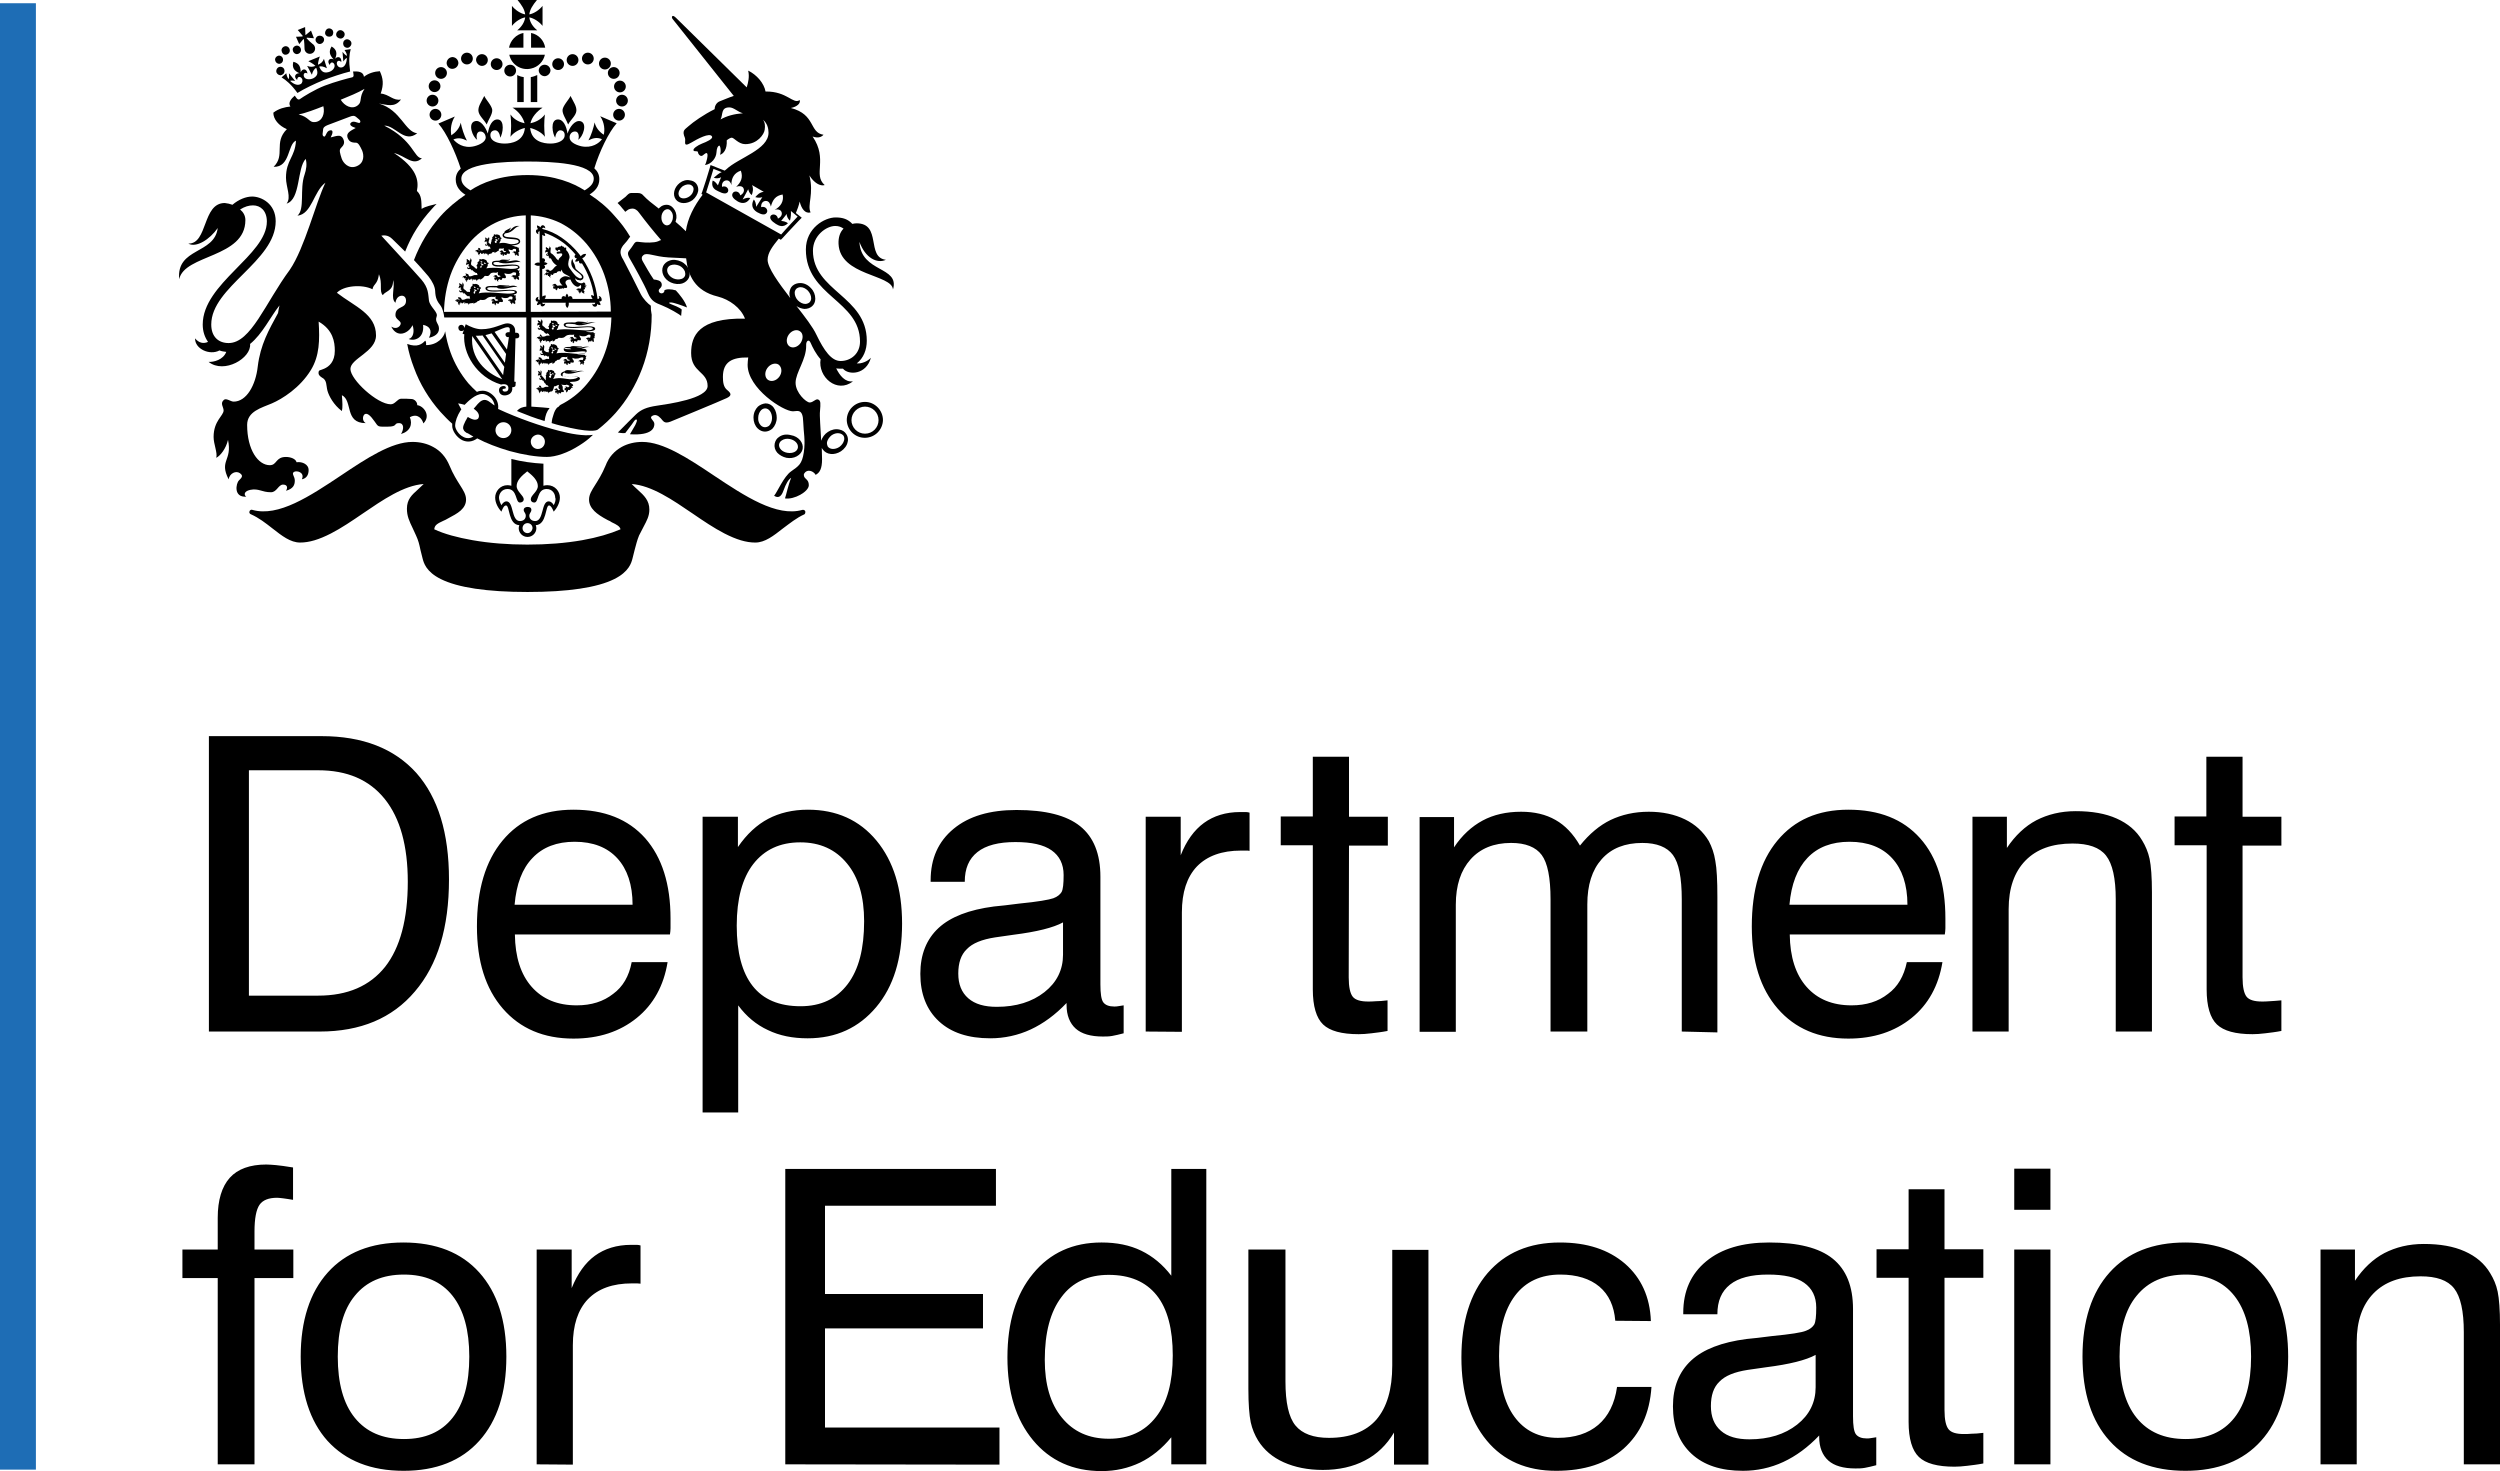 <svg xmlns="http://www.w3.org/2000/svg" xmlns:xlink="http://www.w3.org/1999/xlink" id="layer" x="0px" y="0px" width="521.289px" height="306.748px" viewBox="-64.356 44.049 521.289 306.748" xml:space="preserve"><rect x="-64.356" y="44.724" fill="#1E6DB5" width="7.485" height="305.766"></rect><g>	<path d="M1.963,204.662h-14.417v46.994H1.963c6.196,0,10.797-2.024,13.987-6.012c3.129-3.988,4.724-9.939,4.724-17.73  c0-7.484-1.595-13.252-4.785-17.239C12.638,206.626,8.037,204.662,1.963,204.662z M-20.797,259.141v-61.595H2.699  c8.589,0,15.153,2.577,19.755,7.669c4.54,5.153,6.81,12.516,6.81,22.209c0,10-2.331,17.791-7.116,23.373  c-4.724,5.584-11.35,8.344-19.816,8.344H-20.797z M42.945,232.699h24.601c0-4.172-1.104-7.424-3.19-9.693s-5.031-3.436-8.896-3.436  c-3.681,0-6.625,1.104-8.773,3.375C44.54,225.153,43.313,228.404,42.945,232.699z M67.362,244.662h7.485  c-0.798,4.908-2.945,8.835-6.442,11.656c-3.497,2.822-7.853,4.295-13.19,4.295c-6.196,0-11.104-2.086-14.724-6.258  s-5.399-9.877-5.399-17.116c0-7.669,1.779-13.62,5.337-17.914c3.559-4.294,8.466-6.442,14.786-6.442  c6.441,0,11.411,1.964,14.969,5.951c3.497,3.988,5.276,9.57,5.276,16.749c0,0.92,0,1.595,0,2.024s-0.061,0.859-0.123,1.288H43.006  c0.061,4.724,1.227,8.344,3.497,10.921c2.27,2.576,5.399,3.865,9.387,3.865c3.067,0,5.583-0.799,7.607-2.394  C65.521,249.816,66.81,247.607,67.362,244.662z M89.264,237.055c0,5.584,1.104,9.755,3.313,12.577s5.521,4.233,10,4.233  c4.233,0,7.485-1.534,9.816-4.602c2.332-3.067,3.436-7.424,3.436-13.129c0-5.092-1.166-9.141-3.558-12.024  c-2.393-2.944-5.644-4.417-9.755-4.417c-4.233,0-7.484,1.533-9.816,4.539C90.429,227.178,89.264,231.473,89.264,237.055z   M82.147,276.012v-61.656h7.362v6.319c1.84-2.699,3.988-4.663,6.319-5.89c2.332-1.227,5.092-1.902,8.282-1.902  c5.951,0,10.736,2.148,14.294,6.442c3.559,4.294,5.337,10.062,5.337,17.301c0,7.3-1.779,13.128-5.398,17.423  s-8.344,6.504-14.295,6.504c-3.128,0-5.889-0.553-8.282-1.719c-2.393-1.104-4.479-2.822-6.197-5.152v22.33H82.147z M158.037,253.19  c-2.331,2.454-4.846,4.294-7.484,5.521c-2.638,1.227-5.521,1.841-8.405,1.841c-4.602,0-8.16-1.166-10.736-3.559  s-3.865-5.705-3.865-9.877c0-4.05,1.289-7.24,3.804-9.571c2.516-2.331,6.38-3.804,11.534-4.479  c1.289-0.122,3.067-0.307,5.337-0.613c3.804-0.368,6.196-0.798,7.055-1.104s1.411-0.797,1.718-1.288  c0.307-0.552,0.43-1.718,0.43-3.559c0-2.27-0.859-3.987-2.515-5.153c-1.657-1.166-4.172-1.718-7.546-1.718  c-3.497,0-6.135,0.675-7.914,2.086c-1.779,1.411-2.638,3.436-2.638,6.196h-7.116v-0.307c0-4.54,1.595-8.098,4.785-10.736  c3.19-2.638,7.546-3.926,13.129-3.926c6.012,0,10.429,1.104,13.251,3.374c2.822,2.27,4.233,5.767,4.233,10.552v22.454  c0,1.901,0.184,3.19,0.614,3.742c0.429,0.552,1.166,0.858,2.27,0.858c0.245,0,0.491,0,0.797-0.061  c0.307-0.062,0.675-0.123,1.166-0.184v5.828c-0.92,0.245-1.718,0.429-2.393,0.552c-0.675,0.122-1.35,0.122-1.963,0.122  c-2.516,0-4.417-0.552-5.645-1.656c-1.227-1.104-1.902-2.76-1.902-4.908V253.19z M157.301,236.381  c-2.025,1.104-5.46,1.963-10.307,2.576c-1.718,0.246-3.006,0.43-3.865,0.553c-2.761,0.429-4.724,1.227-5.89,2.453  c-1.227,1.166-1.779,2.884-1.779,5.092c0,2.209,0.675,3.927,2.086,5.154c1.411,1.227,3.375,1.779,5.951,1.779  c4.049,0,7.362-1.043,9.938-3.068c2.577-2.024,3.865-4.662,3.865-7.791V236.381z M174.54,259.141v-44.785h7.3v8.037  c1.166-3.006,2.822-5.275,4.847-6.748s4.54-2.271,7.546-2.271c0.552,0,0.982,0,1.227,0c0.246,0,0.491,0.062,0.736,0.123v7.976  c-0.246-0.062-0.43-0.062-0.675-0.062c-0.246,0-0.613,0-1.104,0c-3.987,0-7.055,1.104-9.202,3.313  c-2.086,2.208-3.129,5.398-3.129,9.57v24.908L174.54,259.141z M216.871,247.853c0,2.024,0.307,3.374,0.859,4.05  c0.552,0.674,1.656,0.98,3.189,0.98c0.43,0,0.982,0,1.596-0.061c0.613,0,1.473-0.062,2.453-0.184v6.38  c-1.227,0.245-2.393,0.368-3.373,0.491c-0.982,0.122-1.902,0.184-2.639,0.184c-3.559,0-6.012-0.675-7.424-2.024  c-1.41-1.351-2.146-3.804-2.146-7.301v-30.062h-6.688v-6.012h6.688V201.84h7.546v12.516h8.099v6.013h-8.099L216.871,247.853z   M286.318,259.141v-27.545c0-4.541-0.613-7.607-1.84-9.265c-1.227-1.656-3.374-2.515-6.381-2.515c-3.619,0-6.441,1.104-8.466,3.374  c-2.024,2.27-3.006,5.398-3.006,9.448v26.502h-7.669v-27.545c0-4.541-0.613-7.607-1.84-9.265c-1.228-1.656-3.375-2.515-6.381-2.515  c-3.619,0-6.441,1.165-8.467,3.436c-2.023,2.27-3.066,5.398-3.066,9.447v26.504h-7.547v-44.786h7.178v6.319  c1.656-2.516,3.682-4.355,5.951-5.583s4.97-1.841,8.037-1.841c2.761,0,5.153,0.553,7.178,1.719  c1.963,1.104,3.682,2.883,5.092,5.337c1.963-2.454,4.111-4.233,6.381-5.337c2.331-1.105,4.969-1.719,7.975-1.719  c2.885,0,5.399,0.553,7.547,1.596c2.146,1.043,3.803,2.576,4.969,4.539c0.613,1.166,1.104,2.516,1.35,4.111  c0.307,1.595,0.43,4.11,0.43,7.546v28.221L286.318,259.141z M308.773,232.699h24.601c0-4.172-1.104-7.424-3.19-9.693  s-5.03-3.436-8.896-3.436c-3.681,0-6.626,1.104-8.772,3.375C310.43,225.153,309.141,228.404,308.773,232.699z M333.252,244.662  h7.423c-0.798,4.908-2.944,8.835-6.441,11.656c-3.497,2.822-7.854,4.295-13.19,4.295c-6.196,0-11.104-2.086-14.724-6.258  c-3.62-4.172-5.399-9.877-5.399-17.116c0-7.669,1.779-13.62,5.338-17.914s8.466-6.442,14.785-6.442  c6.441,0,11.411,1.964,14.97,5.951c3.558,3.988,5.275,9.57,5.275,16.749c0,0.92,0,1.595,0,2.024s-0.062,0.859-0.122,1.288h-32.332  c0.062,4.724,1.228,8.344,3.497,10.921c2.271,2.576,5.399,3.865,9.387,3.865c3.067,0,5.583-0.799,7.607-2.394  C331.35,249.816,332.638,247.607,333.252,244.662z M376.81,259.141v-27.545c0-4.418-0.675-7.424-2.024-9.142  s-3.681-2.516-6.994-2.516c-4.232,0-7.484,1.166-9.815,3.559s-3.497,5.767-3.497,10.122v25.521h-7.546v-44.785h7.178v6.504  c1.718-2.577,3.804-4.541,6.135-5.768c2.393-1.227,5.093-1.901,8.222-1.901c3.374,0,6.195,0.491,8.527,1.534  c2.331,1.043,4.11,2.515,5.337,4.601c0.675,1.104,1.228,2.393,1.534,3.804c0.307,1.473,0.49,3.804,0.49,6.994v29.018H376.81z   M403.252,247.853c0,2.024,0.307,3.374,0.858,4.05c0.552,0.674,1.656,0.98,3.19,0.98c0.43,0,0.981,0,1.595-0.061  c0.613-0.062,1.473-0.062,2.454-0.184v6.38c-1.227,0.245-2.393,0.368-3.374,0.491c-0.981,0.122-1.902,0.184-2.638,0.184  c-3.559,0-6.013-0.675-7.424-2.024c-1.411-1.351-2.147-3.804-2.147-7.301v-30.062h-6.687v-6.012h6.625V201.84h7.547v12.516h8.098  v6.013h-8.098V247.853z M-18.957,349.387v-38.834h-7.362v-5.951h7.362v-6.626c0-3.681,0.859-6.503,2.515-8.344  c1.657-1.841,4.233-2.761,7.607-2.761c0.552,0,1.227,0.062,2.024,0.123c0.798,0.061,1.963,0.245,3.559,0.49v6.749  c-0.798-0.123-1.473-0.245-2.024-0.308c-0.552-0.061-0.982-0.122-1.289-0.122c-1.779,0-3.006,0.491-3.681,1.472  c-0.675,0.982-1.043,2.822-1.043,5.584v3.742h8.098v5.951h-8.098v38.834H-18.957z M6.074,326.933c0,5.521,1.166,9.815,3.558,12.761  s5.767,4.417,10.246,4.417c4.417,0,7.792-1.472,10.123-4.417s3.497-7.178,3.497-12.761c0-5.521-1.166-9.755-3.497-12.699  s-5.706-4.417-10.123-4.417c-4.479,0-7.853,1.473-10.246,4.417C7.239,317.117,6.074,321.35,6.074,326.933z M-1.656,326.933  c0-7.485,1.902-13.374,5.644-17.546s9.019-6.258,15.767-6.258c6.81,0,12.086,2.086,15.829,6.258c3.742,4.172,5.644,10,5.644,17.546  s-1.902,13.374-5.644,17.546c-3.743,4.172-9.019,6.258-15.767,6.258c-6.81,0-12.086-2.086-15.89-6.258  C0.246,340.368-1.656,334.479-1.656,326.933z M47.546,349.387v-44.785h7.301v8.037c1.227-3.007,2.822-5.277,4.847-6.749  c2.024-1.473,4.54-2.271,7.546-2.271c0.552,0,0.981,0,1.227,0c0.245,0,0.491,0.062,0.736,0.123v7.976  c-0.246,0-0.43-0.062-0.675-0.062c-0.246,0-0.614,0-1.104,0c-4.049,0-7.055,1.104-9.203,3.312  c-2.086,2.209-3.129,5.399-3.129,9.571v24.907L47.546,349.387z M99.387,349.387v-61.596h43.926v7.669h-35.644v18.405h32.944v7.178  h-32.944v20.675h36.38v7.729L99.387,349.387z M180.184,326.688c0-5.521-1.104-9.755-3.375-12.577c-2.27-2.821-5.583-4.233-10-4.233  c-4.233,0-7.546,1.534-9.816,4.602c-2.331,3.067-3.497,7.424-3.497,13.129c0,5.092,1.166,9.141,3.558,12.024  c2.393,2.944,5.644,4.417,9.816,4.417c4.233,0,7.485-1.533,9.816-4.539C179.019,336.564,180.184,332.27,180.184,326.688z   M187.178,287.791v61.596h-7.3v-5.645c-1.902,2.332-4.11,4.11-6.503,5.276c-2.454,1.165-5.092,1.778-8.037,1.778  c-5.951,0-10.736-2.146-14.294-6.441c-3.558-4.294-5.337-10-5.337-17.238c0-7.363,1.779-13.191,5.337-17.485  c3.558-4.356,8.344-6.503,14.294-6.503c3.129,0,5.89,0.553,8.282,1.718s4.479,2.884,6.258,5.215v-22.271H187.178z M203.682,304.602  v27.484c0,4.417,0.674,7.484,2.086,9.203c1.41,1.717,3.742,2.576,6.993,2.576c4.356,0,7.669-1.289,9.878-3.804  c2.208-2.577,3.312-6.319,3.312-11.288v-24.111h7.546v44.785h-7.179v-6.687c-1.533,2.577-3.558,4.54-6.072,5.828  c-2.455,1.288-5.399,1.964-8.773,1.964c-3.129,0-5.828-0.553-8.16-1.596c-2.331-1.043-4.11-2.576-5.337-4.54  c-0.675-1.104-1.227-2.393-1.534-3.804c-0.307-1.473-0.491-3.804-0.491-6.994v-29.018H203.682z M272.454,319.447  c-0.245-3.066-1.35-5.459-3.313-7.116c-1.963-1.656-4.724-2.515-8.159-2.515c-4.049,0-7.239,1.473-9.448,4.417  c-2.208,2.944-3.312,7.116-3.312,12.577c0,5.459,1.043,9.692,3.19,12.637c2.147,2.945,5.153,4.418,9.079,4.418  c3.498,0,6.32-0.92,8.405-2.699c2.086-1.779,3.437-4.418,3.927-7.914H280c-0.368,5.521-2.331,9.754-5.828,12.883  c-3.497,3.068-8.16,4.602-14.049,4.602c-6.135,0-10.982-2.086-14.479-6.319c-3.497-4.233-5.276-10-5.276-17.3  c0-7.485,1.841-13.375,5.46-17.607c3.682-4.234,8.65-6.381,15.092-6.381c5.645,0,10.123,1.473,13.559,4.417  c3.375,2.944,5.215,6.933,5.398,11.964L272.454,319.447z M314.97,343.374c-2.332,2.454-4.847,4.295-7.485,5.521  c-2.638,1.228-5.521,1.841-8.404,1.841c-4.602,0-8.16-1.166-10.736-3.559s-3.865-5.705-3.865-9.877c0-4.049,1.289-7.239,3.804-9.57  c2.515-2.332,6.38-3.805,11.534-4.479c1.288-0.123,3.066-0.307,5.337-0.613c3.804-0.369,6.196-0.736,7.056-1.105  c0.858-0.307,1.411-0.797,1.718-1.287c0.307-0.553,0.429-1.719,0.429-3.559c0-2.27-0.858-3.988-2.515-5.154  c-1.657-1.165-4.172-1.717-7.546-1.717c-3.498,0-6.135,0.674-7.914,2.086c-1.779,1.41-2.639,3.436-2.639,6.195h-7.116v-0.307  c0-4.539,1.595-8.098,4.785-10.736c3.19-2.637,7.546-3.926,13.129-3.926c6.012,0,10.43,1.104,13.251,3.374  c2.822,2.271,4.233,5.767,4.233,10.491v22.393c0,1.902,0.185,3.189,0.613,3.742c0.43,0.553,1.166,0.859,2.271,0.859  c0.245,0,0.49,0,0.797-0.062c0.308-0.061,0.675-0.122,1.166-0.184v5.828c-0.92,0.246-1.718,0.43-2.393,0.553  s-1.35,0.123-1.963,0.123c-2.516,0-4.417-0.553-5.645-1.657c-1.227-1.104-1.901-2.761-1.901-4.907V343.374z M314.233,326.564  c-2.024,1.104-5.46,1.963-10.308,2.576c-1.287,0.185-2.576,0.369-3.864,0.553c-2.761,0.43-4.724,1.227-5.89,2.454  c-1.227,1.165-1.779,2.884-1.779,5.092s0.675,3.927,2.086,5.153s3.374,1.779,5.951,1.779c4.049,0,7.361-1.043,9.938-3.067  s3.865-4.663,3.865-7.792V326.564z M341.104,338.098c0,2.025,0.307,3.313,0.858,3.988c0.553,0.675,1.596,0.981,3.19,0.981  c0.43,0,0.981,0,1.595-0.062c0.614,0,1.473-0.061,2.454-0.184v6.381c-1.227,0.244-2.393,0.367-3.374,0.49s-1.901,0.184-2.638,0.184  c-3.559,0-6.013-0.674-7.424-2.024c-1.411-1.35-2.146-3.804-2.146-7.3V310.49h-6.688v-5.95h6.688v-12.516h7.484v12.516h8.098v5.95  h-8.098V338.098z M355.645,296.318v-8.588h7.546v8.588H355.645z M355.645,349.387v-44.785h7.546v44.785H355.645z M377.607,326.933  c0,5.521,1.166,9.815,3.559,12.761s5.767,4.417,10.245,4.417c4.417,0,7.791-1.472,10.123-4.417  c2.331-2.945,3.496-7.178,3.496-12.761c0-5.521-1.165-9.755-3.496-12.699c-2.332-2.944-5.706-4.417-10.123-4.417  c-4.479,0-7.853,1.473-10.245,4.417C378.773,317.117,377.607,321.35,377.607,326.933z M369.877,326.933  c0-7.485,1.902-13.374,5.645-17.546s9.019-6.258,15.767-6.258c6.811,0,12.086,2.086,15.828,6.258  c3.743,4.172,5.645,10,5.645,17.546s-1.901,13.374-5.645,17.546c-3.742,4.172-9.018,6.258-15.767,6.258  c-6.81,0-12.086-2.086-15.828-6.258C371.779,340.368,369.877,334.479,369.877,326.933z M449.387,349.387V321.84  c0-4.416-0.675-7.423-2.024-9.141s-3.682-2.516-6.994-2.516c-4.233,0-7.484,1.166-9.816,3.559  c-2.331,2.393-3.497,5.768-3.497,10.123v25.521h-7.546v-44.785h7.179v6.503c1.718-2.577,3.804-4.54,6.135-5.767  c2.393-1.228,5.092-1.902,8.221-1.902c3.374,0,6.196,0.49,8.527,1.533c2.332,1.043,4.11,2.516,5.338,4.602  c0.675,1.104,1.227,2.332,1.533,3.804c0.307,1.473,0.491,3.804,0.491,6.994v29.019H449.387z M36.626,64.049  c-0.675,1.35-1.289,2.147-1.227,3.129c0.123,1.043,1.166,1.779,1.718,2.822c0.491-1.227,1.227-2.147,1.166-3.067  C38.16,66.012,36.871,64.724,36.626,64.049 M54.601,64.049c0.675,1.35,1.289,2.147,1.227,3.129  c-0.123,1.043-1.166,1.779-1.718,2.822c-0.491-1.227-1.227-2.147-1.166-3.067C53.067,66.012,54.356,64.724,54.601,64.049   M26.258,63.251c0.675,0,1.227-0.552,1.227-1.227s-0.552-1.227-1.227-1.227s-1.227,0.552-1.227,1.227S25.583,63.251,26.258,63.251   M27.055,65.031c0-0.675-0.552-1.227-1.227-1.227s-1.227,0.552-1.227,1.227s0.552,1.227,1.227,1.227S27.055,65.706,27.055,65.031   M27.669,67.976c0-0.675-0.552-1.227-1.227-1.227s-1.227,0.552-1.227,1.227s0.552,1.227,1.227,1.227S27.669,68.65,27.669,67.976   M33.006,57.485c0.675,0,1.227-0.552,1.227-1.227s-0.552-1.227-1.227-1.227c-0.675,0-1.227,0.552-1.227,1.227  S32.331,57.485,33.006,57.485 M29.938,58.405c0.675,0,1.227-0.491,1.289-1.166c0-0.675-0.491-1.227-1.166-1.288h-0.123  c-0.675,0.061-1.166,0.613-1.166,1.288C28.834,57.914,29.325,58.405,29.938,58.405 M27.607,60.491c0.675,0,1.227-0.552,1.227-1.227  s-0.552-1.227-1.227-1.227s-1.227,0.552-1.227,1.227S26.933,60.491,27.607,60.491 M36.135,57.792c0.675,0,1.227-0.552,1.227-1.227  s-0.552-1.227-1.227-1.227s-1.227,0.552-1.227,1.227C34.969,57.239,35.521,57.792,36.135,57.792 M39.203,58.65  c0.675,0,1.227-0.552,1.227-1.227s-0.552-1.227-1.227-1.227s-1.227,0.552-1.227,1.227S38.527,58.65,39.203,58.65 M42.024,60  c0.675,0,1.227-0.552,1.227-1.227s-0.552-1.227-1.227-1.227s-1.227,0.552-1.227,1.227S41.35,60,42.024,60 M63.681,62.086  c0,0.675,0.552,1.227,1.227,1.227c0.675,0,1.227-0.552,1.227-1.227s-0.552-1.227-1.227-1.227  C64.233,60.859,63.681,61.411,63.681,62.086 M65.337,63.804c-0.675,0-1.227,0.552-1.227,1.227s0.552,1.227,1.227,1.227  s1.227-0.552,1.227-1.227S66.012,63.804,65.337,63.804 M64.724,66.749c-0.675,0-1.227,0.552-1.227,1.227s0.552,1.227,1.227,1.227  c0.675,0,1.227-0.552,1.227-1.227S65.399,66.749,64.724,66.749 M58.221,57.485c0.675,0,1.227-0.552,1.227-1.227  s-0.552-1.227-1.227-1.227s-1.227,0.552-1.227,1.227S57.546,57.485,58.221,57.485 M61.227,58.405  c0.613,0.307,1.35,0.062,1.656-0.552c0.307-0.613,0.062-1.35-0.552-1.656c-0.613-0.307-1.35-0.062-1.656,0.552  C60.368,57.362,60.613,58.098,61.227,58.405 M63.62,60.491c0.675,0,1.227-0.552,1.227-1.227s-0.552-1.227-1.227-1.227  s-1.227,0.552-1.227,1.227S62.945,60.491,63.62,60.491 M55.031,57.792c0.675,0,1.227-0.552,1.227-1.227s-0.552-1.227-1.227-1.227  s-1.227,0.552-1.227,1.227S54.356,57.792,55.031,57.792 M52.024,58.65c0.675,0,1.227-0.552,1.227-1.227s-0.552-1.227-1.227-1.227  s-1.227,0.552-1.227,1.227S51.35,58.65,52.024,58.65 M47.976,58.773c0.061,0.675,0.613,1.166,1.288,1.166  c0.614-0.061,1.104-0.552,1.166-1.166c0-0.675-0.552-1.227-1.227-1.227S47.976,58.098,47.976,58.773 M43.497,65.337h1.35v-5.215  c-0.491-0.061-0.92-0.184-1.35-0.429V65.337z M47.668,59.693c-0.429,0.184-0.859,0.368-1.35,0.429v5.215h1.35V59.693z   M44.785,53.988V50.92c-1.534,0.307-2.699,1.534-3.006,3.067H44.785z M46.38,53.988h2.945c-0.246-1.534-1.411-2.761-2.945-3.067  V53.988z M41.84,55.46c0.43,2.086,2.516,3.375,4.54,2.884c1.472-0.307,2.577-1.473,2.883-2.884H41.84z M47.668,50.368  c-0.859-0.675-1.534-1.656-1.656-2.699c0.981,0.184,2.086,0.92,2.761,1.779v-4.172c-0.675,0.859-1.779,1.595-2.761,1.779  c0.123-1.043,0.736-1.963,1.595-3.006h-4.049c0.859,1.043,1.473,1.963,1.595,3.006c-0.981-0.184-2.086-0.92-2.761-1.779v4.172  c0.675-0.859,1.779-1.595,2.761-1.779c-0.123,1.043-0.797,2.024-1.656,2.699H47.668z M52.147,133.865  c-3.804-0.982-8.405-2.577-12.638-4.54v-0.062c0.123-0.859-0.184-1.84-0.859-2.577c-0.675-0.736-1.534-1.166-2.393-1.166  c-0.368,0-0.798,0.062-1.166,0.246c-0.613-0.552-1.227-1.166-1.779-1.779c-1.595-1.902-2.884-4.11-3.743-6.503  c-0.491-1.411-0.859-2.822-1.104-4.356c-0.184,1.227-1.595,2.883-3.988,2.883c0.062-0.245,0-0.859-0.184-0.92  c-0.613,0.675-1.595,1.473-3.742,0.675c0.307,1.718,0.797,3.374,1.411,4.969c1.227,3.374,3.128,6.503,5.521,9.202  c0.797,0.859,1.595,1.718,2.454,2.454c0,0.184,0,0.307,0,0.491c0,0.92,0.859,2.332,2.086,2.945  c1.043,0.491,2.147,0.368,3.129-0.368c1.84,0.982,4.233,1.902,6.749,2.638c2.883,0.797,5.644,1.227,7.792,1.227  c1.84,0,4.355-0.859,6.749-2.393c0.981-0.614,1.902-1.289,2.577-1.963c0.123-0.061,0.184-0.184,0.245-0.245  C57.362,135.031,54.479,134.479,52.147,133.865 M38.16,128.16l-0.43-0.307c-0.736-0.552-1.35-0.552-2.024,0  c-0.307,0.246-0.614,0.614-0.859,0.92l-0.43,0.491l0.307,0.246c0.797,0.613,0.92,1.288,0.675,1.718  c-0.062,0.184-0.246,0.246-0.43,0.307c-0.368,0.123-0.92-0.061-1.472-0.368l-0.307-0.184l-0.184,0.307l-0.123,0.246  c-0.061,0.123-0.123,0.184-0.184,0.307c-0.307,0.614-0.491,1.043-0.491,1.411c0,0.123,0,0.184,0.062,0.307  c0.123,0.43,0.491,0.614,0.736,0.798h0.123c0.368,0.245,0.859,0.491,1.227,0.736c-0.675,0.368-1.411,0.43-2.086,0.062  c-1.043-0.491-1.718-1.718-1.718-2.331c0-0.92,0.429-2.086,1.166-3.252l0.123-0.184l-0.123-0.184  c-0.184-0.307-0.368-0.675-0.552-1.043c0.368,0.061,0.798,0.123,1.166,0.245l0.184,0.062l0.123-0.123  c0.491-0.491,2.086-2.147,3.558-2.147c0.675,0,1.35,0.368,1.902,0.92c0.368,0.429,0.613,0.981,0.675,1.472  C38.589,128.466,38.344,128.344,38.16,128.16 M40.613,135.399c-0.92,0-1.656-0.736-1.656-1.657c0-0.92,0.736-1.656,1.656-1.656  c0.92,0,1.657,0.736,1.657,1.656C42.27,134.663,41.534,135.399,40.613,135.399 M47.792,137.669c-0.859,0-1.473-0.736-1.473-1.534  c0-0.797,0.675-1.411,1.473-1.472c0.797,0,1.472,0.675,1.472,1.472C49.264,136.994,48.65,137.669,47.792,137.669 M49.754,145.215  c-0.307,0-0.552,0.061-0.797,0.123v-4.601c-2.27-0.123-4.479-0.43-6.687-0.982v5.583c-0.246-0.062-0.552-0.123-0.798-0.123  c-1.595,0-2.577,1.35-2.577,2.577c0,1.166,0.675,2.27,1.289,2.945c0.307-0.736,0.552-1.289,0.981-1.289  c0.798,0,0.43,3.988,2.761,4.11c-0.061,0.184-0.123,0.43-0.123,0.614c0,0.981,0.797,1.84,1.84,1.84c0.982,0,1.841-0.797,1.841-1.84  c0-0.184-0.062-0.43-0.123-0.614c2.332-0.123,1.963-4.11,2.761-4.11c0.368,0,0.675,0.552,0.982,1.289  c0.613-0.675,1.288-1.779,1.288-2.945C52.393,146.564,51.411,145.215,49.754,145.215 M45.644,155.215  c-0.552,0-1.043-0.43-1.043-1.043c0-0.552,0.43-1.043,1.043-1.043c0.552,0,1.043,0.429,1.043,1.043  C46.626,154.724,46.196,155.215,45.644,155.215 M51.104,149.387c-0.246-0.491-0.675-0.798-1.043-0.798  c-1.595,0-0.982,4.11-2.822,4.11c-0.797,0-1.227-0.552-1.227-1.104s0.43-0.736,0.43-1.227s-0.368-0.614-0.798-0.614  c-0.368,0-0.797,0.184-0.797,0.614c0,0.491,0.429,0.613,0.429,1.227c0,0.613-0.429,1.104-1.227,1.104  c-1.84,0-1.227-4.11-2.822-4.11c-0.368,0-0.736,0.307-1.043,0.798c-0.307-0.614-0.491-1.166-0.491-1.595  c0-0.736,0.552-1.779,1.779-1.779c2.086,0,1.595,2.822,2.577,2.822c0.43,0,0.798-0.246,0.798-0.675  c0-0.798-1.473-1.595-1.473-2.761s1.043-2.147,2.209-3.068c1.166,0.92,2.208,1.902,2.208,3.068s-1.473,1.902-1.473,2.761  c0,0.429,0.307,0.675,0.736,0.675c0.981,0,0.491-2.822,2.577-2.822c1.227,0,1.779,1.043,1.779,1.779  C51.595,148.221,51.411,148.834,51.104,149.387"></path>	<path d="M103.558,150.675c-0.061-0.245-0.368-0.368-0.613-0.307c-5.337,1.534-12.024-2.883-18.466-7.178  c-5.399-3.62-10.552-6.994-14.908-6.994c-1.595,0-3.067,0.368-4.294,1.043c-1.534,0.859-2.699,2.147-3.374,3.926  c-0.736,1.779-1.534,3.006-2.147,3.988c-0.736,1.166-1.288,2.024-1.288,3.067c0,0.859,0.368,1.657,1.104,2.393  c0.614,0.614,1.534,1.227,2.822,1.902c0.307,0.123,0.552,0.246,0.797,0.43c1.043,0.491,1.718,0.859,1.841,1.472  c-2.147,0.92-4.847,1.718-7.976,2.27c-3.497,0.614-7.362,0.92-11.472,0.92c-4.049,0-7.914-0.307-11.411-0.92  c-3.129-0.552-5.89-1.288-7.976-2.27c0.062-0.92,0.736-1.227,1.902-1.779c0.307-0.123,0.552-0.246,0.859-0.43  c1.043-0.552,2.086-1.104,2.761-1.718c0.736-0.675,1.104-1.411,1.104-2.27c0-1.043-0.552-1.902-1.289-3.067  c-0.613-0.981-1.411-2.208-2.147-3.988c-0.736-1.779-1.902-3.129-3.436-3.926c-1.227-0.675-2.699-1.043-4.294-1.043  c-4.355,0-9.509,3.374-14.908,6.994c-6.442,4.294-13.067,8.711-18.466,7.178c-0.246-0.123-0.552,0.062-0.613,0.307  c-0.123,0.246,0.061,0.552,0.307,0.614c1.656,0.736,3.067,1.84,4.479,2.945c1.963,1.534,3.742,2.944,5.767,2.944  c1.902,0,3.927-0.613,6.442-1.902c2.147-1.104,4.417-2.638,6.564-4.11c4.233-2.883,8.589-5.89,12.761-6.196  c-0.43,0.43-0.859,0.798-1.227,1.166c-1.227,1.104-2.27,2.025-2.27,3.988c0,1.534,0.491,2.577,1.227,4.111  c0.184,0.429,0.43,0.92,0.675,1.472c0.491,1.043,0.675,1.84,0.92,3.006c0.123,0.491,0.245,1.042,0.429,1.718  c0.246,0.981,0.736,2.822,3.804,4.355c3.559,1.779,9.632,2.7,18.098,2.7s14.54-0.92,18.098-2.7  c3.067-1.534,3.559-3.374,3.804-4.355c0.184-0.675,0.307-1.227,0.43-1.718c0.307-1.104,0.491-1.963,0.92-3.006  c0.368-0.736,0.675-1.35,0.982-1.902c0.613-1.166,1.166-2.147,1.166-3.497c0-1.902-1.104-2.945-2.393-4.11  c-0.43-0.368-0.859-0.797-1.289-1.227c4.172,0.307,8.528,3.313,12.761,6.196c2.147,1.473,4.417,3.006,6.564,4.11  c2.516,1.289,4.54,1.902,6.442,1.902c2.024,0,3.804-1.411,5.767-2.945c1.411-1.042,2.822-2.208,4.479-2.945  C103.497,151.227,103.62,150.92,103.558,150.675 M71.35,107.792c-0.613-0.43-1.534-1.35-2.086-2.393  c-0.613-1.289-3.313-6.564-3.681-7.239c-0.368-0.552-0.552-1.104-0.552-1.534c0-0.552,0.245-0.982,0.552-1.411  c0.184-0.246,0.797-0.859,0.981-1.166c0.184-0.245,0.307-0.491,0.491-0.613c-0.981-1.656-1.963-2.945-3.251-4.356  c-1.534-1.779-3.313-3.251-5.215-4.479c1.043-0.675,2.024-1.595,2.024-3.19c0-0.92-0.368-1.656-1.043-2.27  c1.043-3.436,3.006-7.546,4.663-9.387l-3.436-1.472c0.92,1.35,0.982,2.945,0.736,3.865c-0.92-0.614-1.656-1.473-1.902-2.577  c-0.184,1.043-0.736,2.761-1.288,3.743c0.981-0.491,1.779-0.675,2.822-0.246c-0.552,0.798-2.086,1.963-4.356,1.473  c-1.227-0.307-2.454-0.92-2.393-1.902c0-0.552,0.43-1.227,1.227-1.166c0.736,0.061,0.798,1.227,0.552,1.718  c0.981-0.552,2.024-3.436,0.491-3.865c-1.227-0.307-2.331,1.35-2.699,2.577c-0.246-1.534-0.859-3.006-2.086-2.945  c-1.595,0.123-1.043,3.006-0.491,3.804c0.123-1.043,0.675-1.595,1.104-1.534c0.43,0,0.982,0.307,0.859,1.227  c-0.123,0.92-1.411,1.534-2.945,1.534c-1.472,0-3.987-0.43-4.233-3.251c0.92,0.184,2.454,0.92,3.067,1.84  c-0.184-1.534-0.184-3.129,0-4.663c-0.797,1.104-2.086,1.656-3.006,1.84c0.245-1.227,1.288-2.454,2.515-3.251h-6.258  c1.227,0.736,2.209,2.024,2.516,3.251c-0.92-0.184-2.208-0.736-2.945-1.84c0.184,1.779,0.184,2.945,0,4.663  c0.613-0.92,2.086-1.656,3.006-1.84c-0.245,2.822-2.822,3.251-4.233,3.251c-1.534,0-2.822-0.552-2.945-1.534  c-0.123-0.92,0.491-1.227,0.92-1.227c0.491-0.062,1.043,0.491,1.104,1.534c0.552-0.736,1.043-3.681-0.491-3.804  c-1.227-0.062-1.84,1.411-2.086,2.945c-0.429-1.289-1.534-2.945-2.699-2.577c-1.534,0.429-0.491,3.313,0.491,3.865  c-0.245-0.491-0.184-1.657,0.552-1.718c0.797-0.062,1.166,0.613,1.227,1.166c0.061,0.92-1.166,1.595-2.393,1.902  c-2.27,0.552-3.743-0.675-4.356-1.411c1.043-0.43,1.84-0.246,2.822,0.245c-0.552-0.981-1.104-2.699-1.289-3.742  c-0.246,1.166-1.043,2.024-1.963,2.638c-0.245-1.35,0-2.761,0.736-3.926l-3.436,1.472c1.656,1.84,3.558,5.951,4.663,9.387  c-0.675,0.613-1.043,1.35-1.043,2.27c0,1.595,1.043,2.576,2.024,3.19c-1.902,1.289-3.681,2.761-5.214,4.479  c-2.393,2.699-4.233,5.767-5.521,9.141c0.491,0.491,2.515,2.761,3.006,3.374c0.859,1.104,1.35,2.147,1.411,3.006  c0.062,1.534,0.368,2.147,1.227,3.251c0.245,0.307,0.613,1.534,0.675,2.332h17.117v18.589c-0.675,0.061-1.411,0.245-1.963,0.92  c1.963,0.798,3.865,1.534,5.767,2.086c0.184-1.227,0.429-1.963,1.043-2.699c0,0-2.454-0.246-3.804-0.307v-18.589h16.687  c-0.062,2.515-0.491,5.03-1.35,7.362c-0.859,2.393-2.147,4.601-3.743,6.503c-1.534,1.841-3.436,3.313-5.521,4.356  c-0.307,0.184-0.307,0.429-0.675,0.552c-0.307,0.307-0.613,0.859-0.797,1.534c-0.184,0.552-0.307,0.92-0.368,1.718  c0.797,0.245,1.227,0.368,1.963,0.552c5.89,1.472,7.3,1.043,7.668,0.797c1.35-1.043,2.577-2.208,3.681-3.436  c2.393-2.699,4.233-5.828,5.521-9.203c1.35-3.558,2.024-7.362,2.024-11.288C71.35,108.712,71.35,108.528,71.35,107.792z   M45.337,109.08H28.221c0.062-2.638,0.491-5.214,1.35-7.668c0.859-2.393,2.147-4.602,3.743-6.503  c1.534-1.841,3.436-3.313,5.521-4.356c2.024-0.982,4.233-1.534,6.441-1.595v20.123H45.337z M45.644,80.552  c-5.706,0-9.632,1.656-11.902,3.19c-1.35-0.797-1.902-1.534-1.902-2.454c0-3.251,9.141-3.558,13.804-3.558  s13.804,0.307,13.804,3.558c0,0.92-0.552,1.657-1.902,2.454C55.276,82.27,51.35,80.552,45.644,80.552z M46.319,109.08V88.957  c2.086,0.123,4.11,0.613,6.074,1.534c2.086,1.043,3.926,2.516,5.521,4.356c1.595,1.902,2.883,4.11,3.742,6.503  c0.859,2.454,1.35,5.031,1.35,7.669L46.319,109.08z"></path>	<path d="M60.429,105.767c0.307,0.184,0.184,0.675-0.184,0.613c-0.368-3.067-1.473-5.951-3.19-8.466l0.062-0.062  c0.368-0.123,0.675-0.491,0.736-0.859c-0.429-0.061-0.859,0.123-1.104,0.491c-0.123-0.184-0.246-0.307-0.368-0.491  c-1.043-1.288-2.27-2.454-3.62-3.374c-1.227-0.859-2.577-1.472-4.049-1.84c0-0.307,0.43-0.368,0.614-0.062  c0.062-0.552-0.43-0.797-0.675-0.675c-0.123,0.062-0.246,0.184-0.307,0.429c-0.184-0.245-0.491-0.368-0.736-0.429  c0,0.368,0.061,0.613,0.245,0.797c-0.245,0-0.368,0.123-0.429,0.246c-0.123,0.245,0.062,0.736,0.552,0.797  c-0.246-0.184-0.123-0.613,0.184-0.613v6.564c-0.368-0.123-0.798,0-1.104,0.307c0.368,0.368,0.736,0.368,1.104,0.307v7.117  c-0.368,0.062-0.43-0.43-0.184-0.613c-0.552,0-0.736,0.491-0.614,0.736c0.062,0.184,0.246,0.307,0.552,0.246  c-0.184,0.184-0.307,0.491-0.307,0.736c0.245,0,0.552-0.123,0.736-0.307c-0.062,0.307,0.123,0.491,0.245,0.552  c0.246,0.123,0.736-0.123,0.736-0.613c-0.184,0.245-0.614,0.184-0.614-0.123h4.908c-0.123,0.368,0,0.798,0.307,1.104  c0.307-0.368,0.368-0.736,0.307-1.104h5.521c0,0.368-0.429,0.43-0.613,0.184c0,0.552,0.491,0.736,0.736,0.614  c0.184-0.062,0.307-0.246,0.245-0.552c0.184,0.184,0.491,0.246,0.736,0.246c0-0.307-0.123-0.552-0.307-0.736  c0.307,0,0.491-0.123,0.552-0.246C61.166,106.258,60.92,105.767,60.429,105.767 M55.644,97.117  c-0.123,0.123-0.245,0.307-0.184,0.491c0.062,0.184,0.184,0.307,0.491,0.307c-0.184,0.184-0.368,0.43-0.368,0.675  c0.307,0.062,0.613-0.061,0.797-0.184c-0.062,0.307,0.062,0.491,0.184,0.552s0.307,0.062,0.429,0  c1.289,2.086,2.147,4.356,2.516,6.81c-0.184-0.123-0.43-0.184-0.614-0.184c0,0.307,0.123,0.552,0.307,0.797h-4.172  c0-0.246-0.123-0.491-0.307-0.552c-0.184-0.061-0.368-0.061-0.552,0.184c0-0.245-0.123-0.552-0.307-0.736  c-0.184,0.184-0.307,0.43-0.307,0.736c-0.184-0.245-0.368-0.245-0.552-0.184c-0.184,0.062-0.307,0.307-0.246,0.552h-3.558  c0.184-0.184,0.245-0.429,0.245-0.736c-0.245,0-0.491,0.062-0.736,0.246v-5.767c0.246,0.062,0.491-0.123,0.552-0.245  c0.062-0.184,0.062-0.368-0.184-0.552c0.307,0,0.552-0.123,0.736-0.307c-0.184-0.184-0.429-0.307-0.736-0.307  c0.246-0.184,0.246-0.368,0.184-0.552c-0.061-0.184-0.307-0.307-0.552-0.246v-4.908c0.123,0.123,0.368,0.245,0.614,0.245  c0-0.245-0.062-0.491-0.184-0.675c1.104,0.368,2.208,0.92,3.251,1.595C53.558,94.908,54.663,95.951,55.644,97.117"></path>	<path d="M57.485,103.988c0.184-0.062,0.368-0.246,0.491-0.43c-0.246,0.062-0.43-0.061-0.491-0.061c0.184-0.123,0.368,0,0.184-0.307  c-0.184-0.307-0.307-0.307-0.552-0.123c-0.184,0.184-1.534-0.061-1.534-1.043c0.123,0.184,0.245,0.307,0.429,0.368l0.184,0.062  h0.184c0.123,0.061,0.246,0.061,0.368,0.061h0.061v-0.061c0.246-0.062,0.491-0.246,0.491-0.552  c0.061-0.552-0.491-0.797-1.043-1.289c-0.184-0.184-0.368-0.307-0.552-0.491c-0.184-0.368-0.062-0.736-0.552-1.472  c-0.062-0.246-0.062-0.43-0.184-0.614c-0.368,0.675-0.245,1.534,0.307,2.086c0.552,0.614,1.718,1.166,1.718,1.718  c0,0.123-0.123,0.246-0.307,0.246h-0.184l-0.123-0.062l-0.246-0.123c-0.123-0.062-0.307-0.184-0.429-0.307  c-0.491-0.491-0.92-1.104-1.227-1.534c-0.552-0.675-0.307-1.411-0.184-1.963c0.368-0.552-0.246-1.656-0.613-1.902  c0,0,0.061-0.245,0-0.552c-0.062,0.062-0.246,0.062-0.368,0.062c-0.123-0.184-0.123-0.246-0.307-0.246  c-0.246-0.061-0.246-0.184-0.246-0.245c-0.123,0.123-0.184,0.245-0.307,0.245c-0.184,0-0.307,0-0.368,0.062  c-0.123,0.123-0.184,0.184-0.43,0.123c-0.245,0-0.245,0.123-0.184,0.307c0,0.123,0,0.245,0.184,0.307h0.062l0.184,0.184  l0.123-0.246c0.123-0.062,0.368-0.123,0.43,0.123c0.061,0.123,0.061,0.184-0.123,0.184c-0.184,0-0.307,0-0.491,0.062  c-0.123,0-0.123,0.184-0.123,0.246c0,0.123,0.123,0.184,0.43,0.123c0.245-0.062,0.736-0.123,0.736,0.123  c0,0.614-0.675,0.552-0.797,1.289c-0.184-0.123-0.307-0.246-0.43-0.368c-0.123-0.246-0.307-0.43-0.491-0.614  c-0.123-0.184-0.307-0.307-0.491-0.429c-0.246-0.123-0.246-0.246-0.246-0.491c0-0.184,0.062-0.43,0.062-0.614l-0.062-0.184  c-0.061-0.123-0.245-0.245-0.307-0.184c0.062,0.062,0.123,0.062,0.123,0.184l-0.123,0.123v0.184v0.061v0.123  c-0.061-0.123-0.123-0.368-0.245-0.368h-0.123c0-0.123-0.184-0.246-0.368-0.123l0.123,0.062l-0.062,0.184  c0,0.123,0.123,0.245,0.246,0.245h0.061v0.062c-0.245-0.123-0.368,0-0.368,0.123v0.123c-0.123,0.061-0.123,0.184,0.061,0.307  l0.062-0.184h0.061l0.062,0.062l0.123-0.062h0.062l0.062,0.062v0.061c-0.184,0.184-0.123,0.307,0.061,0.368  c-0.123,0.184-0.429,0.123-0.368-0.184c-0.245,0.368,0.123,0.614,0.491,0.491c0,0.123,0,0.368,0.061,0.43l0.062-0.062v0.062  c0,0.061,0.062,0.184,0.184,0.184l0.061-0.123l0.184,0.246c0.123,0.307,0.491,0.981,1.166,1.289  c-0.368,0.184-0.614,0.491-0.859,0.797c-0.184,0.184-0.491,0.429-0.675,0.307l-0.184-0.184l-0.246-0.061l-0.123,0.061  c-0.123-0.061-0.307,0-0.368,0.123c0.062,0,0.123-0.062,0.245,0.061v0.123c0,0.062,0.062,0.184,0.43,0.184l0.062,0.062  l-0.184,0.062c-0.184-0.062-0.246-0.184-0.368,0l-0.062,0.123h-0.061c-0.123,0.062-0.307,0.307-0.123,0.43  c0-0.062,0-0.184,0.123-0.246l0.061,0.062c0.123,0.184,0.246,0.245,0.491-0.123c0,0.184-0.184,0.43,0.062,0.43h0.123v0.061  c0.062,0.184,0.307,0.246,0.43,0.184c-0.062-0.061-0.184-0.061-0.246-0.245h0.123c0.123-0.123,0-0.307,0.062-0.368h0.062  c0.061,0.062,0.184,0.246,0.368,0.123c0.061-0.061,0.123-0.123,0.123-0.245c0.245-0.123,0.491-0.184,0.675-0.123  c-0.062-0.123,0.123-0.307,0.368-0.368c0.245-0.062,0.368,0,0.491,0.061c0.062-0.184,0.123-0.307,0.246-0.429  c-0.062,1.043,1.35,1.043,1.718,1.656c-0.43-0.184-0.92-0.307-1.166-0.246c-0.368,0.062-0.92,0.368-1.043,0.798  c-0.061,0.307,0.246,0.859,0.614,1.104c-0.43,0.061-0.552-0.062-0.92,0.061h-0.061c-0.307,0.062-0.368-0.552-0.736-0.368  l-0.123,0.062c-0.123,0-0.368,0.184-0.307,0.307c0.062-0.061,0.123-0.123,0.246-0.123v0.062c0,0.061,0,0.123,0.123,0.123  l0.123-0.062l0.062,0.062c0,0.123-0.491-0.062-0.368,0.307l0.062,0.123c0,0.123,0.062,0.246,0.307,0.184l-0.123-0.123h0.061  l0.062-0.062l0.062,0.062v0.062l0.061,0.123c0,0.123,0.184,0.307,0.43,0.123l-0.184-0.123l0.123-0.062l0.062-0.123l0.062-0.062  h0.123l0.061,0.062c0.062,0.062,0.184,0.184,0.307,0.123l0.123-0.123l0.184,0.123c-0.062-0.123,0.062-0.245,0.368-0.061  l0.245-0.184c0,0,0.307,0.123,0.43,0c0.184-0.184,0.061-0.184,0.061-0.368c-0.123-0.307-0.245-0.307-0.307-0.614  c-0.123-0.552,0.614-0.797,1.043-0.736c0.062,0.307,0.552,1.227,1.289,1.472c0.491,0.184,0.675-0.368,0.859-0.307l0.061,0.123  c0,0.246,0,0.43-0.061,0.552c-0.062,0.123-0.307,0-0.491,0l-0.184,0.062c-0.123,0-0.307,0.184-0.307,0.307  c0.062-0.062,0.123-0.123,0.246-0.123v0.062c0,0.184,0.246,0.246,0.368,0.123h0.062c-0.123,0.062-0.307,0.307-0.123,0.368  l0.123,0.062c0,0.123,0.061,0.246,0.184,0.246c-0.061-0.062-0.061-0.123,0-0.246h0.123c0.123,0,0.061-0.246,0.245-0.307  c-0.061,0.123-0.061,0.307,0.062,0.368h0.123c0.062,0.123,0.184,0.184,0.368,0.123l-0.184-0.123l0.123-0.123  c0.123-0.307-0.184-0.307-0.184-0.429c0-0.184,0.307-0.062,0.307-0.368v-0.062c0.123-0.061,0.307-0.184,0.307-0.307  C57.73,104.049,57.607,104.049,57.485,103.988z M43.374,113.436h-0.307v-0.245c0.062-0.982-0.552-1.718-1.656-1.718  c-0.982,0-2.822,1.227-5.399,1.227c-1.104,0-2.393-0.552-3.251-1.043l-0.307,0.798v-0.062c0-0.368-0.307-0.613-0.614-0.613  c-0.368,0-0.675,0.307-0.613,0.675c0,0.368,0.307,0.675,0.675,0.613c0.184,0,0.368-0.061,0.491-0.245l-0.307,0.797  c0.123,0.062,0.245,0.123,0.368,0.123c-0.368,3.927,2.515,8.957,7.668,10.491c0.736-0.184,1.534-0.062,1.534,0.736  c0,0.491-0.245,0.736-0.736,0.736c-0.307,0-0.491-0.184-0.491-0.368c0-0.368,0.614-0.123,0.675-0.368  c0.061-0.307-0.123-0.429-0.491-0.429c-0.368,0-0.92,0.245-0.92,0.859c0,0.736,0.552,1.104,1.166,1.104  c0.552,0,1.779-0.307,1.595-1.718c0.307,0,0.613-0.061,0.675-0.307l0.061-0.797l-0.307-0.062l0.246-9.019h0.184  c0.307,0,0.613-0.123,0.613-0.491C43.926,113.62,43.681,113.436,43.374,113.436 M34.11,114.11l6.258,9.019  C36.994,121.84,33.681,118.834,34.11,114.11 M40.552,122.27l-5.706-8.221c0.184,0,0.368,0,0.552,0c0.307,0,0.613,0,0.859-0.061  l4.54,6.564C40.675,121.227,40.613,121.779,40.552,122.27 M40.92,119.693l-4.049-5.767c0.43-0.123,0.859-0.245,1.289-0.368  l3.006,4.294L40.92,119.693 M41.902,113.313h-0.246c-0.245,0-0.613,0.123-0.613,0.491s0.245,0.552,0.552,0.552h0.184l-0.062,0.245  c-0.062,0.491-0.184,1.35-0.368,2.332l-2.577-3.681c1.166-0.491,2.147-0.981,2.699-0.981  C41.902,112.27,42.024,112.454,41.902,113.313 M42.27,95.215c1.227,0,1.84-0.368,1.84-0.798c0-1.35-3.374-0.491-3.374-1.35  c0-0.123,0.123-0.245,0.245-0.368h0.062c1.718-0.184,1.718-1.288,2.945-1.534c-1.473-0.184-1.657,0.92-2.27,0.982  c0.307-0.184,0.43-0.552,0.43-0.675c-0.307,0.368-0.92,0.43-1.289,0.859l-0.062,0.246c-0.245,0.123-0.368,0.307-0.368,0.491  c0,1.289,3.374,0.43,3.374,1.35c0,0.307-0.614,0.552-1.534,0.552c-0.675,0-1.227-0.491-2.516-0.184c0-0.184,0.43-0.613,0.246-0.859  c0.123-0.061,0.246-0.123,0.246-0.245L40,93.558l-0.062-0.184l-0.061-0.184c-0.062-0.062-0.123-0.123-0.307-0.184  c-0.123-0.062-0.245-0.062-0.307-0.062H39.08l-0.184,0.062c-0.061-0.062-0.123-0.123-0.245-0.123  c-0.062,0.123-0.062,0.246-0.062,0.368c-0.123,0-0.245,0.307-0.368,0.307l0.123,0.123c-0.123,0.184-0.123,0.368-0.246,0.429  l0.062,0.123c-0.123,0.246-0.184,0.614-0.184,0.798c-0.062-0.062-0.184-0.184-0.307-0.246c-0.184-0.123-0.184-0.184-0.123-0.429  c0-0.184,0.123-0.307,0.123-0.491v-0.184c0-0.123-0.184-0.184-0.246-0.184c0.062,0.061,0.123,0.061,0.062,0.184l-0.123,0.061v0.184  v0.062v0.061c0-0.123-0.061-0.307-0.184-0.307h-0.123c0-0.123-0.123-0.245-0.307-0.061l0.123,0.061l-0.062,0.123  c0,0.123,0.062,0.184,0.246,0.184h0.062v0.062c-0.246-0.123-0.368,0-0.368,0.062v0.123c-0.062,0.062-0.123,0.184,0,0.246  l0.061-0.123h0.062l0.062,0.062c0,0,0.061,0,0.184-0.062h0.061l0.062,0.062v0.062c-0.184,0.123-0.184,0.307,0,0.307v0.062  c-0.062,0.307-0.43,0.184-0.368-0.062c-0.245,0.307,0.062,0.552,0.43,0.368h0.061l0.062,0.123l0.062-0.062v0.062  c0,0.062,0,0.184,0.123,0.184l0.062-0.123c0.061,0,0.123,0.245,0.307,0.429c-0.246,0.123-0.491,0.184-0.736,0.246  c-0.062,0-0.491-0.062-0.613,0c-0.184,0.123-0.675,0.307-0.798,0.061c-0.061-0.061,0-0.123-0.061-0.245l-0.123-0.123h-0.123  l-0.307-0.062c0.061,0,0.123,0,0.184,0.123l-0.062,0.123c-0.062,0.061,0,0.184,0.307,0.245v0.062H35.46  c-0.123-0.123-0.123-0.246-0.245-0.123l-0.123,0.062h-0.061c-0.123,0-0.368,0.123-0.246,0.307c0-0.061,0.062-0.123,0.184-0.123  l0.062,0.123c0,0.184,0.123,0.246,0.429,0.062c-0.061,0.123-0.307,0.246-0.123,0.368l0.062,0.062  c-0.062,0.184,0.184,0.307,0.245,0.307l-0.123-0.246h0.123c0.123-0.061,0.062-0.245,0.184-0.307h0.062  c0,0.062,0.061,0.246,0.245,0.246s0.246-0.184,0.246-0.246l0.062,0.184l0.123-0.123c0.062,0.061,0.062,0.184-0.062,0.307  c0.062,0,0.246-0.123,0.307-0.307l0.062,0.123c0.062,0,0.184,0.062,0.368,0v0.184l0.062-0.062c0.061,0,0,0.184,0.123,0.307  c0.062-0.429,0.307-0.307,0.552-0.491l-0.123,0.123c0.123,0,0.368-0.123,0.368-0.246c0-0.062,0.062-0.062,0.184-0.123  c0.123,0,0.246,0,0.307-0.123v0.246c0.307,0,0.614-0.307,0.736-0.368c0.614-0.123-0.368-0.613,0.92-0.491  c0.123,0,0.245-0.062,0.368-0.123c-0.123,0.184-0.123,0.613,0.123,0.613c0.123,0,0.246,0.062,0.307,0.123v0.062  c-0.123,0-0.184,0.062-0.307,0.062c-0.307,0.184-0.307-0.491-0.675-0.368l-0.062,0.061c-0.123,0-0.307,0.184-0.307,0.307L40,96.503  v0.062c0,0.062,0,0.123,0.123,0.123h0.123h0.061c0,0.123-0.368-0.061-0.307,0.246l0.062,0.123c0,0.123,0.061,0.184,0.245,0.123  l-0.061-0.123h0.061l0.062-0.061l0.061,0.061l-0.061,0.062l0.061,0.123c0,0.123,0.184,0.246,0.368,0.123l-0.184-0.061l0.062-0.062  l0.062-0.123h0.061h0.062h0.062c0,0.061,0.123,0.123,0.245,0.123c0.246-0.062,0.062-0.245,0.184-0.307h0.123  c0.184,0.062,0.43,0.062,0.491-0.062c0.061-0.061,0-0.368-0.184-0.491c-0.123-0.062,0-0.184-0.123-0.368  c0.184,0.062,0.368,0.184,0.675,0.184c0.491,0,0-0.062,0.246-0.184s0.491-0.061,0.552-0.061l0.123,0.123  c-0.062,0.245,0,0.245,0,0.368c-0.062,0.123-0.245,0-0.368,0l-0.123,0.061c-0.123,0-0.246,0.123-0.246,0.246  c0.062-0.062,0.123-0.062,0.246-0.123v0.061c0,0.184,0.184,0.246,0.307,0.123h0.062c-0.123,0.061-0.246,0.245-0.123,0.307  l0.061,0.061c0,0.123,0.062,0.184,0.123,0.246c0-0.062-0.061-0.062,0-0.184h0.062c0.123,0,0.062-0.184,0.184-0.245  c-0.062,0.123-0.062,0.245,0.062,0.307h0.061c0.062,0.123,0.123,0.184,0.307,0.061l-0.123-0.123l0.062-0.123  c0.062-0.246-0.123-0.246-0.123-0.368s0.245-0.062,0.245-0.307c0-0.062,0-0.123-0.123-0.184l0.184-0.062  c-0.184,0-0.123-0.123-0.184-0.245V95.89c0.062-0.062,0.123-0.123,0.062-0.246c-0.062,0.062-0.246,0.184-0.307,0  c0,0,0-0.123-0.184-0.123C43.067,95.521,42.883,95.337,42.27,95.215 M38.589,93.865L38.589,93.865 M39.448,93.681  c0.123,0.061,0.246,0.123,0.368,0.184c-0.184,0.061-0.123,0.123-0.246,0.123L39.448,93.681 M39.203,93.558  c-0.062,0.123-0.184,0.184-0.246,0.062c-0.123-0.062,0-0.123-0.123-0.307C38.957,93.436,39.08,93.497,39.203,93.558 M38.834,94.356  l0.123-0.123l0.123-0.062l-0.123-0.184l0.062-0.062h-0.123l0.062-0.061h0.123l0.307,0.184l0.061,0.062v0.123l-0.061-0.123v0.123  h-0.184v0.184v0.184c0,0.062-0.123,0.184-0.246,0.123C38.773,94.54,38.773,94.417,38.834,94.356 M43.988,99.816  c0-0.368-0.43-0.613-1.595-0.613c-1.227,0-3.865,0.429-3.865-0.246c0-0.307,0.552-0.307,1.166-0.245  c0.061,0.061,0.123,0.123,0.245,0.123c1.534,0.429,3.375-0.368,4.294-0.123c-1.104-0.859-2.024,0.061-3.19-0.246  c0.675,0,0.92-0.184,0.981-0.368c-0.552,0.368-1.534-0.184-2.147,0.246l-0.123,0.061c-0.859,0-1.534,0-1.534,0.552  c0,1.166,3.19,0.491,4.233,0.491c0.981,0,1.227,0.123,1.227,0.307c0,0.307-0.982,0.368-1.534,0.368  c-0.859,0-3.497-0.429-5.092-0.123c0.123-0.246,0.43-0.613,0.246-0.797c0.123-0.062,0.245-0.184,0.245-0.307  c-0.061-0.061-0.184-0.123-0.307-0.123l-0.062-0.184l-0.061-0.184c-0.062-0.061-0.184-0.184-0.368-0.245  c-0.184-0.062-0.307-0.062-0.368-0.123l-0.246,0.062l-0.184,0.062c-0.061-0.062-0.184-0.123-0.307-0.123  c-0.061,0.123-0.061,0.307-0.061,0.43c-0.123,0-0.307,0.368-0.43,0.307c0.062,0.123,0.123,0.123,0.123,0.184  c-0.123,0.184-0.184,0.491-0.307,0.491c0.062,0.123,0.123,0.184,0.184,0.184c0,0.123,0,0.307-0.062,0.491L34.847,100h-0.062  l-0.123-0.062h0.123l-0.123-0.061c-0.123-0.123-0.307-0.307-0.552-0.43c-0.245-0.123-0.245-0.245-0.245-0.491  c0-0.245,0.123-0.429,0.123-0.613l-0.062-0.184c0-0.123-0.184-0.246-0.307-0.184c0.062,0.061,0.123,0.061,0.123,0.184l-0.123,0.123  v0.184v0.062v0.123c-0.062-0.123-0.123-0.368-0.246-0.368h-0.123c0-0.184-0.184-0.307-0.368-0.062l0.123,0.062l-0.062,0.184  c0,0.184,0.062,0.184,0.246,0.246h0.061v0.061c-0.245-0.123-0.368,0-0.368,0.123v0.123c-0.123,0.061-0.123,0.184,0.062,0.307  l0.062-0.184h0.061l0.062,0.062c0.061,0,0.061,0,0.184-0.062h0.061l0.062,0.062v0.061c-0.184,0.184-0.184,0.368,0.062,0.368  l0.061,0.062c-0.061,0.368-0.491,0.245-0.429-0.062c-0.246,0.368,0.123,0.675,0.491,0.491h0.062l0.123,0.123l0.062-0.062v0.062  c0,0.061,0,0.184,0.123,0.184l0.061-0.123c0.062,0,0.184,0.246,0.491,0.43c0.245,0.123,0.368,0.368,0.552,0.184  c0,0.245,0.184,0.491,0.123,0.491c-0.062,0-0.675-0.062-0.859,0.062c-0.246,0.123-0.798,0.307-0.92,0.123  c-0.062-0.062-0.062-0.123-0.123-0.307l-0.184-0.123h-0.123c-0.123-0.123-0.307-0.123-0.368-0.061c0.061,0,0.123,0,0.184,0.123  l-0.062,0.123c-0.062,0.062,0,0.184,0.307,0.307v0.062h-0.184c-0.123-0.123-0.184-0.245-0.307-0.184l-0.123,0.062h-0.062  c-0.123,0-0.368,0.184-0.307,0.368l0.184-0.184l0.061,0.123c0.062,0.184,0.123,0.307,0.491,0.062  c-0.123,0.184-0.307,0.307-0.123,0.429l0.062,0.062c-0.062,0.184,0.184,0.368,0.307,0.368c-0.061-0.062-0.123-0.184-0.123-0.307  h0.123c0.184-0.062,0.123-0.307,0.184-0.368h0.062c0,0.123,0.061,0.307,0.245,0.245c0.184,0,0.307-0.184,0.307-0.307  c0.061,0.062,0.123,0.123,0.123,0.246l0.123-0.123c0.062,0.123,0.062,0.246-0.062,0.368c0.062,0,0.307-0.123,0.307-0.368  l0.061,0.123c0.062,0,0.184,0.061,0.43,0h0.062v0.184l0.061-0.123c0.062,0,0,0.184,0.123,0.307  c0.062-0.552,0.307-0.307,0.675-0.552l-0.123,0.184c0.368,0.061,0.92-0.491,1.043-0.736c0.123,0,0.307-0.062,0.368,0  c1.043,0.123,0.307-0.92,2.024-0.675c0.123,0,0.307-0.123,0.43-0.184c-0.123,0.245-0.123,0.675,0.123,0.736  c0.123,0,0.307,0.061,0.368,0.184v0.062c-0.123,0-0.246,0.062-0.307,0.062c-0.368,0.245-0.368-0.552-0.736-0.368l-0.123,0.062  c-0.123,0-0.368,0.184-0.307,0.307c0.062-0.062,0.123-0.123,0.246-0.123v0.062c0,0.062,0,0.123,0.123,0.123l0.123-0.061  l0.061,0.061c0,0.123-0.491-0.061-0.368,0.307l0.062,0.123c0,0.123,0.062,0.246,0.307,0.184l-0.123-0.123h0.123l0.062-0.062  l0.062,0.062v0.061l0.061,0.123c0,0.123,0.184,0.307,0.368,0.123c-0.062,0-0.184,0-0.184-0.123l0.123-0.062l0.062-0.123  l0.062-0.062h0.123h0.062c0.061,0.123,0.123,0.184,0.307,0.123c0.245-0.061,0.061-0.307,0.245-0.368h0.123  c0.184,0.062,0.491,0.062,0.552-0.061c0.061-0.123,0-0.491-0.184-0.614c-0.123-0.061,0-0.245-0.123-0.368  c0.246,0.123,0.491,0.184,0.736,0.184c0.552,0,0.675-0.061,0.92-0.245c0.245-0.184,0.552-0.062,0.675-0.062l0.123,0.123  c-0.062,0.307,0,0.307-0.062,0.43c-0.061,0.123-0.307,0-0.429,0s-0.184,0.062-0.184,0.062c-0.123,0-0.307,0.123-0.307,0.307  c0.061-0.062,0.123-0.123,0.245-0.123v0.062c0,0.184,0.246,0.246,0.368,0.123h0.062c-0.123,0.062-0.307,0.246-0.123,0.307  l0.123,0.061c0,0.123,0.061,0.246,0.184,0.246c-0.062-0.062-0.062-0.123,0-0.246h0.123c0.123,0,0.062-0.245,0.184-0.307  c-0.062,0.123-0.062,0.307,0.062,0.368h0.123c0.062,0.123,0.184,0.184,0.307,0.123l-0.123-0.123l0.062-0.123  c0.061-0.307-0.184-0.307-0.184-0.43s0.307-0.062,0.307-0.368c0-0.061,0-0.123-0.123-0.184c0.061,0,0.184,0,0.184-0.123  c-0.245,0-0.184-0.184-0.184-0.307v-0.062c0.061-0.062,0.123-0.123,0.123-0.307c-0.062,0.123-0.307,0.184-0.368,0  c0,0,0-0.184-0.246-0.123c-0.368,0.061-0.613-0.062-1.288-0.123C42.822,100.43,43.988,100.246,43.988,99.816 M34.663,100.491  L34.663,100.491 M36.564,98.773c0.123,0.062,0.307,0.123,0.491,0.184c-0.246,0.062-0.184,0.123-0.307,0.123  C36.564,99.08,36.503,98.896,36.564,98.773 M36.258,98.65c-0.062,0.123-0.184,0.184-0.307,0.123c-0.123-0.123,0-0.123-0.123-0.307  C35.951,98.466,36.196,98.589,36.258,98.65 M35.828,99.57l0.123-0.123l0.123-0.061c0.061-0.123-0.062-0.123-0.123-0.184  l0.062-0.123h-0.184l0.062-0.123h0.123l0.368,0.184l0.062,0.123v0.123l-0.123-0.123v0.123c-0.123,0-0.184-0.062-0.245,0v0.184  v0.184c-0.062,0.062-0.123,0.184-0.246,0.123C35.767,99.816,35.767,99.693,35.828,99.57 M36.81,101.656L36.81,101.656   M43.436,105.031c0-0.368-0.368-0.552-1.534-0.552c-1.104,0-4.663,0.43-4.663-0.245c0-0.43,1.166-0.246,2.024-0.246  c0.062,0.062,0.123,0.123,0.246,0.184c1.472,0.429,3.006-0.552,4.049-0.246c-0.859-0.736-1.902,0.062-3.006-0.123  c0.675,0,1.35-0.123,1.35-0.307c-0.491,0.307-1.902-0.246-2.515,0.123l-0.123,0.062c-1.104,0-2.393-0.123-2.393,0.491  c0,1.166,3.988,0.491,4.969,0.491c0.982,0,1.166,0.123,1.166,0.307c0,0.246-0.982,0.307-1.473,0.307  c-0.859,0-4.601-0.491-6.074-0.061c0.062-0.246,0.43-0.614,0.246-0.859c0.123-0.062,0.245-0.184,0.245-0.307  c-0.061-0.062-0.184-0.123-0.307-0.123l-0.061-0.184l-0.062-0.184c-0.062-0.061-0.184-0.123-0.368-0.245  c-0.184-0.062-0.307-0.062-0.307-0.062h-0.184l-0.184,0.062l-0.246-0.123c-0.061,0.123-0.061,0.245-0.061,0.429  c-0.123,0-0.307,0.368-0.43,0.307c0.062,0.123,0.062,0.123,0.123,0.123c-0.123,0.184-0.184,0.429-0.307,0.429l0.123,0.123  c0,0.123-0.062,0.246-0.062,0.368l-0.123-0.061h-0.184h-0.184c-0.184,0-0.307-0.307-0.614-0.491  c-0.245-0.123-0.245-0.245-0.245-0.491c0-0.184,0.123-0.368,0.061-0.552l-0.061-0.184c-0.062-0.123-0.184-0.246-0.307-0.184  c0.061,0.061,0.123,0.061,0.123,0.184l-0.062,0.123v0.184v0.061v0.062c-0.061-0.123-0.123-0.368-0.245-0.368h-0.123  c0-0.123-0.184-0.245-0.307-0.061l0.123,0.061l-0.061,0.123c0,0.123,0.123,0.184,0.245,0.184h0.062v0.062  c-0.246-0.123-0.368,0-0.368,0.123v0.123c-0.123,0.061-0.123,0.184,0.062,0.307l0.061-0.184l0.062,0.062l0.123-0.062h0.062  l0.062,0.062v0.061c-0.184,0.184-0.123,0.307,0.061,0.368l0.062,0.062c0,0.307-0.43,0.245-0.43-0.062  c-0.245,0.368,0.184,0.675,0.491,0.491h0.061l0.123,0.123l0.061-0.061v0.061c0,0.062,0.062,0.185,0.184,0.185l0.062-0.123  c0.061,0,0.307,0.43,0.736,0.675c0.062,0,0.246,0,0.246-0.123l0.123,0.123c0,0.184,0.123,0.491,0.123,0.491  c-0.062,0-0.798-0.061-0.92,0.062c-0.184,0.123-0.736,0.307-0.859,0.062c-0.062-0.062-0.062-0.123-0.123-0.246l-0.184-0.123h-0.123  c-0.061-0.123-0.307-0.123-0.368-0.062l0.184,0.123l-0.061,0.123c-0.062,0.061,0,0.184,0.307,0.307v0.062H31.35  c-0.123-0.123-0.123-0.246-0.307-0.184l-0.123,0.061h-0.062c-0.123,0-0.368,0.184-0.246,0.368c0-0.061,0.062-0.123,0.184-0.184  v0.123c0.062,0.184,0.123,0.307,0.491,0.061c-0.061,0.123-0.307,0.307-0.123,0.43l0.062,0.061  c-0.062,0.184,0.184,0.368,0.307,0.307c-0.062-0.062-0.123-0.184-0.123-0.307h0.123c0.184-0.061,0.123-0.245,0.184-0.307h0.062  c0,0.062,0.061,0.246,0.245,0.246s0.307-0.184,0.246-0.307l0.123,0.184l0.123-0.123c0.062,0.123,0,0.246-0.061,0.368  c0.061,0,0.307-0.123,0.307-0.307l0.062,0.123c0.061,0.062,0.184,0.062,0.368,0v0.184l0.062-0.123c0.062,0,0,0.184,0.123,0.307  c0.062-0.491,0.614-0.246,0.982-0.43h0.061l-0.123,0.184c0.123,0,0.307-0.061,0.43-0.184l-0.062,0.062l0.491-0.245v-0.123  l0.184-0.061c0.307,0,0.307-0.246,0.43-0.246c1.84,0.246,0.797-0.797,3.006-0.613c0.123,0,0.123-0.062,0.246-0.123  c-0.123,0.246-0.123,0.552,0.123,0.614c0.123,0,0.307,0.061,0.368,0.184v0.061c-0.123,0-0.184,0.062-0.307,0.062  c-0.368,0.246-0.368-0.491-0.736-0.368l-0.123,0.062c-0.123,0-0.368,0.184-0.307,0.307c0.062-0.062,0.123-0.123,0.246-0.123v0.061  c0,0.062,0,0.123,0.123,0.123l0.123-0.062l0.061,0.062c0,0.123-0.429-0.062-0.368,0.307l0.062,0.123  c0,0.123,0.062,0.246,0.307,0.184l-0.123-0.123h0.123l0.062-0.062l0.061,0.062v0.062l0.062,0.123c0,0.123,0.184,0.307,0.368,0.123  c-0.062,0-0.184,0-0.184-0.123l0.062-0.062l0.061-0.123l0.062-0.062h0.062h0.061c0.062,0.123,0.123,0.184,0.307,0.123  c0.246-0.062,0.062-0.307,0.246-0.368h0.123c0.184,0.061,0.491,0.061,0.552-0.062s0-0.43-0.184-0.552  c-0.123-0.061,0-0.184-0.123-0.368c0.184,0.062,0.429,0.184,0.736,0.184c0.552,0,0.675-0.061,0.859-0.245  c0.245-0.184,0.552-0.062,0.613-0.062l0.123,0.123c-0.061,0.246,0,0.307-0.061,0.43c-0.062,0.123-0.307,0-0.43,0  s-0.184,0.061-0.184,0.061c-0.123,0-0.307,0.123-0.245,0.307c0.061,0,0.123-0.123,0.245-0.123v0.062  c0,0.184,0.246,0.246,0.307,0.123h0.062c-0.123,0.062-0.307,0.246-0.123,0.307l0.123,0.061c0,0.123,0.062,0.246,0.184,0.246v-0.184  h0.062c0.123,0,0.061-0.246,0.184-0.307c-0.062,0.123-0.062,0.307,0.061,0.307h0.123c0.061,0.123,0.184,0.184,0.307,0.123  l-0.123-0.123l0.061-0.123c0.062-0.307-0.123-0.307-0.123-0.368c0-0.123,0.307-0.062,0.307-0.307l-0.123-0.184l0.184-0.062  c-0.184,0-0.123-0.184-0.184-0.307v-0.062c0.061-0.062,0.123-0.123,0.061-0.307c-0.061,0.123-0.307,0.184-0.307,0  c0,0,0-0.123-0.245-0.123c-0.368,0.062-0.552-0.061-1.227-0.123C42.27,105.583,43.436,105.46,43.436,105.031 M35.153,104.11  c0.062,0.062,0.307,0.123,0.43,0.184c-0.184,0.062-0.184,0.123-0.307,0.123C35.153,104.417,35.092,104.233,35.153,104.11   M34.847,103.988c-0.062,0.123-0.184,0.184-0.307,0.061c-0.123-0.123,0-0.123-0.123-0.307  C34.601,103.865,34.724,103.926,34.847,103.988 M34.417,104.908l0.123-0.123l0.123-0.061l-0.123-0.184l0.061-0.123h-0.184  l0.062-0.061h0.123l0.368,0.184l0.062,0.123v0.123l-0.123-0.123v0.123h-0.184v0.184v0.184c-0.062,0.062-0.123,0.184-0.246,0.123  C34.356,105.092,34.417,104.969,34.417,104.908 M59.632,113.804L59.632,113.804c0.062-0.123,0.123-0.184,0.123-0.368  c-0.061,0.123-0.307,0.246-0.307,0c0,0,0-0.123-0.184-0.123c-0.368,0.061-0.675,0-1.35-0.062v-0.061  c0.675-0.062,1.84-0.123,1.84-0.552c0-0.368-0.368-0.552-1.534-0.552c-1.104,0-4.663,0.429-4.663-0.246  c0-0.429,1.166-0.245,2.025-0.184c0.061,0.062,0.123,0.123,0.245,0.123c1.473,0.429,3.129-0.675,4.049-0.43  c-1.166-0.368-1.902,0.307-3.006,0.062c0.675,0,1.35-0.123,1.35-0.307c-0.491,0.307-1.902-0.246-2.515,0.123l-0.123,0.062  c-1.104,0-2.393-0.123-2.393,0.491c0,1.104,3.988,0.491,4.908,0.491c0.981,0,1.166,0.123,1.166,0.307  c0,0.307-0.92,0.368-1.472,0.368c-0.92,0-4.602-0.491-6.074-0.062c0.062-0.245,0.43-0.613,0.307-0.859  c0.123-0.061,0.246-0.184,0.246-0.307c-0.062-0.062-0.184-0.123-0.307-0.123l-0.062-0.184l-0.062-0.184  c-0.123-0.123-0.184-0.184-0.307-0.246c-0.184-0.061-0.246-0.061-0.368-0.061h-0.184l-0.184,0.061l-0.245-0.123  c-0.062,0.123-0.062,0.246,0,0.43c-0.123,0-0.307,0.368-0.43,0.307c0.062,0.123,0.062,0.123,0.123,0.123  c-0.123,0.184-0.184,0.43-0.307,0.43c0.062,0.123,0.123,0.184,0.184,0.184c0,0.123,0,0.246,0,0.368l-0.184-0.061h-0.184  l-0.184-0.062c-0.184,0-0.307-0.307-0.613-0.491c-0.246-0.123-0.246-0.246-0.246-0.491c0-0.184,0.123-0.368,0.062-0.552  l-0.062-0.184c-0.061-0.123-0.184-0.246-0.307-0.184l0.123,0.184l-0.123,0.123v0.184v0.062v0.123  c-0.061-0.123-0.123-0.368-0.245-0.368h-0.123c0-0.123-0.184-0.245-0.307-0.061l0.123,0.061l-0.061,0.123  c0,0.123,0.123,0.184,0.245,0.184l0.062,0.061v0.062c-0.246-0.123-0.368,0-0.368,0.123v0.123c-0.062,0.062-0.123,0.184,0.062,0.307  l0.061-0.184l0.062,0.061l0.123-0.061h0.062l0.062,0.061v0.062c-0.184,0.184-0.123,0.368,0.061,0.368l0.062,0.061  c0,0.307-0.43,0.246-0.43-0.061c-0.245,0.368,0.184,0.675,0.491,0.491h0.061l0.123,0.123l0.062-0.061v0.061  c0,0.062,0.062,0.184,0.184,0.184l0.062-0.123c0.061,0,0.245,0.491,0.736,0.736l0.246-0.184c0,0.061,0.062,0.184,0.184,0.184  l0.062-0.062c0,0.184,0.245,0.43,0.184,0.43c-0.062,0-0.491-0.062-0.675,0c-0.184,0.123-0.736,0.307-0.92,0.123  c-0.062-0.062-0.062-0.123-0.123-0.246l-0.184-0.123h0.123l-0.368-0.062c0.062,0,0.123,0,0.184,0.123l-0.062,0.123  c-0.061,0.062,0,0.184,0.307,0.307v0.062h-0.184c-0.123-0.062-0.123-0.246-0.307-0.123l-0.123,0.061h-0.062  c-0.123,0-0.368,0.184-0.245,0.368l0.184-0.184l0.061,0.123c0.062,0.184,0.123,0.307,0.43,0.062  c-0.062,0.123-0.307,0.307-0.123,0.429l0.061,0.062v0.062c0,0.184,0.184,0.368,0.307,0.307c-0.062-0.062-0.123-0.184-0.123-0.307  h0.123c0.184-0.062,0.061-0.246,0.184-0.307h0.062c0,0.061,0.062,0.245,0.246,0.245s0.307-0.184,0.245-0.245  c0.062,0.061,0.123,0.123,0.062,0.245l0.123-0.123c0.062,0.123,0.062,0.245-0.061,0.368c0.184-0.062,0.307-0.184,0.307-0.368  l0.061,0.123c0.062,0.062,0.184,0.062,0.368,0v0.184l0.062-0.123c0.062,0,0,0.184,0.123,0.307c0.062-0.491,0.307-0.307,0.614-0.491  h0.061l-0.123,0.184c0.123,0.123,0.552-0.184,0.552-0.368c0-0.062,0.184-0.062,0.307-0.123c0.307,0,0.307-0.246,0.43-0.246  c1.84,0.246,0.797-0.797,3.006-0.613c0.123,0,0.184-0.123,0.246-0.184c-0.123,0.184-0.123,0.613,0.123,0.675  c0.123,0,0.246,0.061,0.368,0.184v0.061c-0.123,0-0.184,0.062-0.307,0.062c-0.307,0.246-0.368-0.491-0.736-0.368l-0.123,0.062  c-0.123,0-0.368,0.184-0.307,0.307c0.062-0.062,0.123-0.123,0.246-0.123v0.061c0,0.062,0,0.123,0.123,0.123l0.123-0.062  l0.061,0.062c0,0.123-0.429-0.062-0.368,0.307l0.062,0.123c0,0.123,0.062,0.246,0.246,0.184l-0.062-0.123h0.062l0.061-0.062  l0.062,0.062v0.062v0.123c0,0.123,0.184,0.307,0.368,0.123l-0.184-0.123l0.123-0.062l0.062-0.123v-0.062h0.123h0.062  c0.061,0.062,0.123,0.184,0.307,0.123c0.245-0.062,0.061-0.307,0.245-0.307h0.123c0.184,0.062,0.491,0.062,0.491-0.061  c0.061-0.123,0-0.43-0.184-0.552c-0.123-0.062,0-0.184-0.123-0.368c0.184,0.062,0.429,0.184,0.736,0.184  c0.552,0,0.675-0.062,0.92-0.246s0.552-0.061,0.613-0.061l0.062,0.123c-0.062,0.246,0,0.307-0.062,0.429  c-0.061,0.123-0.245,0-0.429,0l-0.184,0.062c-0.123,0-0.307,0.123-0.307,0.307c0.061-0.061,0.123-0.123,0.245-0.123v0.062  c0,0.184,0.184,0.245,0.307,0.123h0.061c-0.123,0.062-0.307,0.246-0.184,0.307l0.062,0.062c0,0.123,0.062,0.245,0.123,0.245  c0-0.061-0.061-0.123,0.062-0.245h0.429c0.123,0,0.062-0.246,0.246-0.307c-0.062,0.123-0.123,0.307,0,0.307h0.062  c0.061,0.123,0.123,0.184,0.307,0.123l-0.123-0.123l0.061-0.123c0.123-0.307-0.123-0.307-0.123-0.368  c0-0.123,0.307-0.062,0.307-0.307l-0.123-0.184l0.184-0.062C59.632,114.11,59.693,113.926,59.632,113.804z M51.472,111.718  c0.123,0.062,0.307,0.123,0.43,0.184c-0.184,0.062-0.184,0.123-0.307,0.123C51.472,111.963,51.411,111.779,51.472,111.718z   M51.166,111.534c-0.061,0.123-0.184,0.184-0.307,0.123c-0.123-0.123,0-0.123-0.123-0.307  C50.92,111.411,51.104,111.534,51.166,111.534z M50.736,112.454l0.123-0.123l0.123-0.061l-0.123-0.184l0.062-0.123h-0.123  l0.062-0.123h0.123l0.368,0.184l0.062,0.123v0.123l-0.123-0.123v0.123c-0.123,0-0.184-0.062-0.245,0l0.062,0.184v0.184  c-0.062,0.061-0.123,0.184-0.246,0.123C50.675,112.699,50.675,112.515,50.736,112.454z M50.429,111.963L50.429,111.963z   M50.552,111.534L50.552,111.534z M54.54,116.687c0.061,0.062,0.123,0.123,0.245,0.184c1.411,0.43,3.006-0.675,3.865-0.429  c-1.104-0.368-1.779,0.307-2.883,0.061c0.613,0,1.288-0.123,1.288-0.307c-0.491,0.307-1.84-0.184-2.393,0.123l-0.062,0.062  c-0.797,0-1.411,0-1.411,0.491c0,1.104,2.884,0.43,3.804,0.43c0.92,0,0.798,0.123,0.798,0.245c0,0.246-1.043,0.307-1.534,0.307  c-0.798,0-3.129-0.429-4.602-0.123c0.123-0.245,0.368-0.552,0.246-0.736c0.123-0.062,0.246-0.185,0.246-0.307l-0.246-0.123  l-0.062-0.184l-0.061-0.184c-0.062-0.062-0.184-0.184-0.307-0.245c-0.184-0.062-0.245-0.062-0.307-0.123h-0.184l-0.184,0.062  c-0.061-0.062-0.123-0.123-0.245-0.123c-0.062,0.123-0.062,0.245-0.062,0.368c-0.123,0-0.245,0.368-0.368,0.307l0.123,0.123  c-0.123,0.184-0.184,0.43-0.246,0.43l0.123,0.123c-0.061,0.123-0.061,0.245-0.061,0.429l-0.123-0.061h-0.061  c-0.184,0-0.307,0-0.552-0.184c-0.246-0.123-0.246-0.246-0.246-0.43s0.062-0.368,0.062-0.552l-0.062-0.184  c-0.061-0.123-0.184-0.184-0.307-0.184l0.123,0.184l-0.061,0.123v0.184v0.061v0.062c-0.062-0.123-0.123-0.307-0.246-0.307h-0.061  c0-0.123-0.123-0.246-0.307-0.062l0.123,0.062l-0.062,0.123c0,0.123,0.123,0.184,0.246,0.184l0.061,0.062v0.061  c-0.245-0.123-0.368,0-0.368,0.123v0.123c-0.061,0.062-0.123,0.184,0.062,0.307l0.062-0.123h0.061l0.062,0.061l0.123-0.061h0.062  l0.061,0.061v0.062c-0.184,0.184-0.123,0.307,0.062,0.368l0.062,0.062c0,0.307-0.43,0.245-0.43-0.062  c-0.245,0.368,0.184,0.613,0.491,0.43l0.123,0.123l0.061-0.062v0.062l0.123,0.184l0.061-0.123c0.062,0,0.062-0.123,0.43,0.062  l0.123,0.123l0.307-0.061c-0.061,0.184,0.062,0.552,0,0.552c-0.061,0-0.491-0.061-0.613,0c-0.184,0.123-0.675,0.307-0.859,0.062  c-0.062-0.062-0.062-0.123-0.123-0.245l-0.184-0.123h-0.123c-0.061-0.061-0.245-0.123-0.368-0.061c0.062,0,0.123,0,0.184,0.123  l-0.061,0.123c-0.062,0.062,0,0.184,0.307,0.307v0.062h-0.184c-0.123-0.123-0.123-0.246-0.307-0.123l-0.123,0.061h-0.061  c-0.123,0-0.368,0.184-0.246,0.307l0.184-0.123v0.123c0.062,0.184,0.123,0.307,0.43,0.061h0.061  c-0.061,0.123-0.307,0.307-0.123,0.368l0.062,0.062v0.061c0,0.184,0.184,0.307,0.307,0.307c-0.062-0.062-0.123-0.184-0.123-0.307  h0.123c0.184-0.061,0.062-0.245,0.184-0.307h0.061c0,0.062,0.062,0.246,0.246,0.246s0.246-0.184,0.246-0.246l0.061,0.184  l0.123-0.123c0.061,0.062,0.061,0.184-0.062,0.307c0.062,0,0.246-0.123,0.307-0.307l0.062,0.123c0.061,0,0.184,0.062,0.368,0V120  l0.061-0.123c0.062,0,0,0.184,0.123,0.307c0.061-0.491,0.429-0.368,0.736-0.552h0.062l-0.123,0.184  c0.307,0.184,0.675-0.245,0.736-0.491l0.062-0.123l-0.062,0.123c0.307,0,0.307-0.245,0.43-0.245  c0.92,0.061,0.245-0.798,1.718-0.552c0.123,0,0.307-0.062,0.368-0.184c-0.123,0.184-0.123,0.613,0.123,0.675  c0.123,0,0.307,0.062,0.368,0.123v0.062c-0.123,0-0.184,0-0.307,0.061c-0.307,0.184-0.307-0.491-0.675-0.368l-0.123,0.061  c-0.123,0-0.307,0.184-0.307,0.307c0.062-0.061,0.123-0.123,0.246-0.123v0.062c0,0.061,0,0.123,0.123,0.123l0.123-0.062  l0.062,0.062c0,0.123-0.43-0.062-0.368,0.307l0.062,0.123c0,0.123,0.061,0.245,0.245,0.184l-0.061-0.123h0.061l0.062-0.061  l0.062,0.061v0.062L53.742,120c0,0.123,0.184,0.246,0.368,0.123L53.926,120l0.062-0.062l0.061-0.123h0.062h0.062h0.061  c0.062,0.062,0.123,0.184,0.246,0.123c0.246-0.061,0-0.307,0.184-0.307h0.123c0.184,0.062,0.43,0.062,0.491-0.061  c0.062-0.062,0-0.43-0.184-0.552c-0.123-0.062,0-0.184-0.123-0.368c0.184,0.062,0.43,0.184,0.675,0.184  c0.491,0,0.736-0.062,0.981-0.184c0.307-0.123,0.552-0.062,0.614-0.062l0.062,0.123c-0.123,0.245-0.062,0.307-0.123,0.368  c-0.061,0.123-0.245,0-0.429,0l-0.184,0.061c-0.123,0.062-0.307,0.123-0.307,0.307c0.061,0,0.123-0.123,0.245-0.123v0.062  c0,0.184,0.123,0.245,0.307,0.123h0.062c-0.123,0.062-0.368,0.246-0.246,0.307l0.062,0.062c-0.062,0.123,0,0.246,0.062,0.246  l0.061-0.185h0.062c0.123,0,0.123-0.245,0.246-0.307c-0.062,0.123-0.123,0.307-0.062,0.307h0.062c0,0.123,0.123,0.185,0.307,0.062  l-0.123-0.123l0.123-0.123c0.123-0.246-0.062-0.246-0.062-0.368c0.062-0.123,0.246-0.062,0.368-0.307l-0.062-0.184  c0.062,0,0.123,0,0.246-0.123c-0.184,0-0.123-0.123-0.123-0.245v-0.062c0.061-0.062,0.123-0.123,0.184-0.307  c-0.062,0.123-0.307,0.184-0.307,0c0,0,0-0.123-0.184-0.123c-0.307,0-0.797-0.062-1.411-0.123v-0.061  c0.613-0.062,1.902-0.123,1.902-0.552c0-0.307-0.062-0.552-1.166-0.552c-1.104,0-3.558,0.368-3.558-0.184  C53.497,116.626,53.988,116.626,54.54,116.687 M50.981,116.626c-0.061,0.123-0.184,0.184-0.307,0.061  c-0.062-0.123,0-0.123-0.123-0.307C50.736,116.442,50.92,116.564,50.981,116.626 M51.227,117.239l-0.062-0.123v0.123h-0.184v0.184  v0.184c0,0.062-0.123,0.184-0.245,0.123c-0.123-0.061-0.123-0.184-0.062-0.245l0.123-0.123l0.123-0.061l-0.123-0.184l0.062-0.123  h-0.123l0.061-0.062h0.123l0.368,0.184l0.062,0.123C51.227,117.178,51.288,117.239,51.227,117.239 M51.411,116.994  c-0.123,0-0.184-0.184-0.123-0.307c0.123,0.062,0.245,0.123,0.429,0.184C51.472,116.933,51.534,116.994,51.411,116.994   M53.374,121.718c0,0.062,0.123,0.123,0.246,0.184c1.411,0.368,3.006-0.675,3.865-0.429c-1.104-0.368-1.779,0.307-2.884,0.061  c0.614,0,1.289-0.123,1.289-0.307c-0.491,0.307-1.841-0.246-2.393,0.123l-0.123,0.123c-0.429,0.123-0.797,0.307-0.797,0.675  c0,0.92,3.558,0.184,3.558,0.491c0,0.245-0.675,0.491-1.656,0.491c-0.736,0-1.963-0.491-3.497-0.062  c0.123-0.245,0.43-0.675,0.307-0.859c0.123-0.061,0.245-0.123,0.245-0.245l-0.245-0.123l-0.062-0.184l-0.062-0.184  c-0.061-0.062-0.123-0.123-0.307-0.184c-0.123-0.062-0.246-0.062-0.307-0.123l-0.184,0.062l-0.184,0.062  c-0.062-0.062-0.123-0.062-0.246-0.123c-0.061,0.123-0.061,0.246-0.061,0.368c-0.123,0-0.246,0.307-0.368,0.307  c0.061,0.123,0.061,0.123,0.123,0.123c-0.123,0.184-0.123,0.429-0.245,0.429l0.123,0.123c-0.062,0.307-0.062,0.552-0.062,0.859  c-0.245-0.245-0.552-0.736-0.736-0.859c-0.184-0.123-0.184-0.245-0.184-0.429s0.061-0.307,0.061-0.491l-0.061-0.184  c-0.062-0.123-0.184-0.184-0.246-0.184c0.062,0.062,0.123,0.062,0.123,0.184l-0.061,0.123v0.184v0.062v0.061  c-0.062-0.123-0.123-0.307-0.184-0.307h-0.062c0-0.123-0.123-0.245-0.307-0.061l0.123,0.061v0.123c0,0.123,0.062,0.184,0.246,0.184  h0.061v0.062c-0.245-0.123-0.307,0-0.368,0.123v0.123c-0.061,0.061-0.123,0.184,0.062,0.245l0.062-0.123h0.061l0.062,0.062  l0.123-0.062h0.062l0.062,0.062v0.061c-0.184,0.123-0.123,0.307,0.061,0.368l0.062,0.062c0,0.307-0.43,0.245-0.368-0.062  c-0.184,0.307,0.184,0.613,0.429,0.43h0.062l0.123,0.123l0.062-0.062v0.062c0,0.061,0,0.184,0.123,0.184l0.062-0.123  c0.062,0,0,0.43,0.429,0.675c0.062,0.245,0.246,0.368,0.491,0.368c0.061,0.184,0.184,0.307,0.123,0.307s-0.552-0.062-0.675,0  c-0.123,0.061-0.307,0.123-0.43,0.184v0.061v-0.061c-0.123,0-0.245,0-0.368-0.062c-0.061-0.062-0.061-0.123-0.061-0.246  l-0.123-0.123h-0.123l-0.307-0.062c0.062,0,0.123,0,0.184,0.123l-0.062,0.123c-0.061,0.062,0,0.184,0.307,0.246v0.061H48.16  c-0.123-0.061-0.123-0.245-0.307-0.123l-0.061,0.062H47.73c-0.123,0-0.307,0.123-0.245,0.307c0-0.062,0.061-0.123,0.184-0.123  l0.062,0.123c0,0.123,0.062,0.307,0.368,0.062c-0.062,0.123-0.307,0.245-0.123,0.368l0.061,0.062v0.062  c-0.061,0.184,0.184,0.307,0.246,0.307c-0.062-0.062-0.123-0.123-0.123-0.246h0.123c0.123-0.061,0.062-0.245,0.184-0.307h0.061  c0,0.062,0.062,0.246,0.246,0.246s0.246-0.184,0.246-0.246l0.061,0.184l0.123-0.123c0.061,0.061,0.061,0.184-0.062,0.307  c0.123-0.062,0.246-0.184,0.307-0.307l0.062,0.123c0.061,0.062,0.184,0.062,0.368,0v0.184l0.061-0.123c0.062,0,0,0.184,0.123,0.307  c0.061-0.43,0.307-0.246,0.552-0.491l-0.123,0.123c0.123,0,0.43-0.123,0.43-0.307c0-0.062,0.184-0.246,0.245-0.798h0.123  c0.368,0,0.552-0.307,0.92-0.307c-0.061,0.123-0.123,0.368-0.123,0.552s0.245,0.43,0.368,0.491c-0.123,0-0.184,0.062-0.246,0.062  c-0.307,0.184-0.307-0.491-0.613-0.368l-0.062,0.062c-0.123,0-0.307,0.123-0.307,0.307l0.184-0.123v0.061  c0,0.062,0,0.123,0.123,0.123h0.123l0.062,0.062c0,0.123-0.43-0.062-0.307,0.246l0.061,0.123c0,0.123,0.062,0.184,0.246,0.123  l-0.062-0.123h0.062l0.062-0.062l0.061,0.062v0.062v0.123c0,0.123,0.184,0.246,0.368,0.123l-0.184-0.061l0.062-0.062l0.061-0.123  v-0.062h0.062l0.062,0.062c0.061,0.061,0.123,0.123,0.245,0.123c0.246-0.062,0.062-0.246,0.184-0.307h0.123  c0.184,0.061,0.307,0.061,0.368,0c0.062-0.062,0-0.368-0.184-0.491c-0.123-0.062,0.184-0.736-0.368-1.043  c0.245,0.061,1.043,0.184,1.166,0c0.245,0.061,0.491,0.245,0.552,0.245v0.123c-0.184,0.123-0.184,0.184-0.307,0.246l-0.184-0.184  h-0.184c-0.123,0-0.307,0-0.307,0.123c0.062,0,0.123-0.061,0.246,0v0.062l0.062,0.123c-0.123,0-0.368-0.061-0.307,0.123v0.123  l-0.061,0.245l0.123-0.123l0.062,0.062c0.061,0.061,0.184-0.123,0.307-0.062c-0.123,0.062-0.246,0.123-0.184,0.246l0.062,0.061  c-0.062,0.062,0,0.246,0.123,0.246v-0.184h0.123c0.246-0.123,0.062-0.307,0.184-0.368c0.062-0.061,0.184,0.123,0.368,0l0.062-0.184  l0.184,0.062c-0.123-0.123,0-0.184,0.061-0.307h0.062c0.061,0,0.184,0,0.245-0.123c-0.123,0-0.368-0.123-0.184-0.184  c0.246-0.061,0.307-0.245,0.184-0.368c-0.184-0.246-0.552-0.246-0.613-0.552h0.123c1.227,0,1.963-0.307,1.963-0.736  c-0.062-0.797-3.62,0.062-3.62-0.552C52.883,121.902,53.129,121.779,53.374,121.718 M50.797,121.84l0.368,0.184  c-0.184,0.062-0.123,0.123-0.245,0.123C50.797,122.086,50.736,121.902,50.797,121.84 M50.552,121.718  c-0.062,0.062-0.184,0.184-0.246,0.062c-0.061-0.062,0-0.123-0.123-0.246C50.307,121.595,50.429,121.656,50.552,121.718   M50.123,122.515l0.123-0.123l0.123-0.062l-0.123-0.184l0.061-0.123h-0.123l0.062-0.123h0.123l0.307,0.184l0.062,0.123v0.123  l-0.062-0.123v0.123h-0.184l0.062,0.184v0.184c0,0.062-0.123,0.184-0.246,0.123C50.123,122.699,50.123,122.577,50.123,122.515   M-5.031,58.834c0-0.491-0.368-0.859-0.859-0.859s-0.859,0.429-0.859,0.92c0,0.43,0.368,0.798,0.859,0.859  C-5.399,59.693-5.031,59.325-5.031,58.834 M-5.337,56.503c0-0.491-0.368-0.859-0.859-0.859c-0.491,0.062-0.859,0.491-0.797,0.92  c0.061,0.429,0.368,0.736,0.797,0.797C-5.706,57.362-5.337,56.994-5.337,56.503 M-4.847,55.46c0.491,0,0.92-0.368,0.92-0.859  s-0.368-0.92-0.859-0.92h-0.062c-0.491,0.061-0.859,0.491-0.797,0.92C-5.583,55.092-5.276,55.46-4.847,55.46 M-2.515,55.337  c0.491,0,0.92-0.368,0.92-0.859s-0.368-0.92-0.859-0.92h-0.061c-0.491,0.062-0.859,0.491-0.798,0.92  C-3.251,54.969-2.945,55.276-2.515,55.337 M7.423,53.742c0.368,0.368,0.92,0.368,1.227,0c0.368-0.368,0.368-0.92,0-1.227  c-0.368-0.368-0.92-0.368-1.227,0C7.117,52.822,7.117,53.374,7.423,53.742 M7.239,51.84c0.368-0.368,0.368-0.92,0-1.227  c-0.368-0.368-0.92-0.368-1.227,0c-0.368,0.368-0.368,0.92,0,1.227C6.38,52.147,6.871,52.208,7.239,51.84 M4.908,51.473  c0.307-0.368,0.307-0.92,0-1.227c-0.368-0.368-0.92-0.368-1.227,0c-0.307,0.368-0.368,0.92,0,1.227  C3.988,51.779,4.601,51.779,4.908,51.473 M2.945,52.945c0.368-0.368,0.368-0.92,0-1.227s-0.92-0.307-1.227,0  c-0.368,0.368-0.368,0.92,0,1.227C2.024,53.313,2.577,53.313,2.945,52.945 M-2.638,51.718l0.675,1.534l0.859-1.043l0.123,0.062  c0.061,0.491,0.123,1.411,0.123,1.902c0,0.613,0.491,1.104,1.104,1.104c0.613,0,1.104-0.491,1.104-1.104  c0-0.43-0.245-0.798-0.552-0.981c-0.429-0.368-0.859-0.736-1.227-1.166l0.062-0.123l1.473,0.123L0.491,50.43l-1.104,0.92  l-0.062-0.062l-0.062-1.595l-1.534,0.613l1.043,1.227l-0.062,0.123L-2.638,51.718z M7.485,54.479  c0.368,0.552,0.491,0.797,0.491,1.227c-0.246-0.123-0.552-0.368-0.92-0.859l0.184,2.024c0.246-0.368,0.429-0.613,0.736-0.736  c-0.062,1.35-0.614,1.902-1.043,1.963c-0.491,0.123-0.92-0.184-1.043-0.675c-0.123-0.614,0.429-0.981,0.92-0.429  c0.123-1.227-0.92-1.227-1.288-0.675c0.491-1.166,0.307-1.963-0.736-2.577c-0.675,1.104-0.368,1.841,0.43,2.7  c-0.798-0.43-1.534,0.307-0.798,1.166c0.123-0.798,0.859-0.613,0.982,0c0.123,0.552-0.368,1.227-1.227,1.472  c-1.227,0.368-1.657-0.429-1.963-1.104c0.184-0.184,0.859-0.123,1.595,0.307L3.19,56.319c-0.184,0.552-0.613,0.982-1.227,1.227  c-0.062-0.552,0.368-1.718,0.368-1.718l-2.393,0.981c0,0,1.104,0.552,1.473,0.982c-0.491,0.184-0.982,0.307-1.718,0l0.981,1.84  c0.184-0.797,0.613-1.35,0.92-1.411c0.245,0.675,0.552,1.534-0.614,2.147c-0.797,0.368-1.656,0.245-1.902-0.246  c-0.307-0.552,0.062-1.166,0.675-0.736c-0.123-1.104-1.104-1.104-1.411-0.246c0-1.166-0.307-1.902-1.534-2.208  c-0.307,1.166,0.123,1.902,1.289,2.393c-0.675-0.062-1.411,0.613-0.491,1.411c0-0.736,0.613-0.859,0.981-0.307  c0.246,0.368,0.123,0.92-0.245,1.166h-0.062c-0.368,0.245-1.166,0.245-2.147-0.675c0.307-0.123,0.614-0.062,1.043,0l-1.288-1.595  c0.061,0.552,0.061,0.981-0.062,1.227c-0.245-0.307-0.368-0.614-0.491-1.227l-0.981,0.859c0.92,0.552,2.024,1.472,3.312,3.251  c1.35-0.859,3.804-2.024,5.338-2.638c1.534-0.613,4.11-1.472,5.644-1.84c-0.307-2.208-0.184-3.558,0.123-4.663L7.485,54.479z   M26.687,110.062c0.368-0.92-1.35-1.963-1.595-3.313c-0.184-1.35-0.061-2.638-1.595-4.417c-1.534-1.779-6.749-7.362-8.344-9.141  c0.368-0.062,1.35-0.246,2.27,0.675c0.552,0.552,1.656,1.595,2.699,2.638c1.411-3.558,3.129-6.196,5.583-8.896  c0.307-0.368,0.613-0.675,0.981-1.043c-0.92,0.245-2.27,0.491-3.129,1.043c-0.061-1.534,0.062-2.761-0.981-3.742  c0.43-2.147,0.062-4.724-4.785-7.914c2.454,0.613,3.926,2.822,5.828,1.104c-1.718-0.061-1.718-3.742-7.853-6.81  c2.331-0.062,4.171,3.742,6.871,1.595c-2.577-0.307-3.375-4.846-7.976-6.196c1.595,0.184,3.251,0.982,4.601-0.859  c-1.595,0.368-2.515-1.104-4.233-1.227c0.675-1.963,0.491-3.19-0.184-4.663c-1.166,0.062-2.393,0.43-3.313,1.166  c-0.123-1.104-1.288-1.166-2.27-1.104c0.062,0.491,0.307,1.166-0.245,1.227c-0.798,0.184-3.559,0.92-5.645,1.718  s-4.54,2.332-5.214,2.822c-0.43,0.307-0.798-0.368-1.043-0.736c-0.736,0.613-1.473,1.472-0.92,2.27  c-1.166,0.123-2.454,0.429-3.558,1.288c0,1.35,1.104,2.7,2.822,3.436c-2.822,2.822-0.245,5.399-2.761,7.853  c3.497,0.123,2.884-4.724,4.663-5.46c-0.184,3.436-2.086,4.049-2.086,7.73c0,1.963,1.166,4.11,0.123,5.398  c2.945-0.859,2.147-7.362,3.988-9.325c0.307,1.104,0.123,2.209-0.246,3.313c-1.043,3.006,0.123,7.178-1.473,8.528  c3.006-0.307,3.375-5.092,5.829-6.871c-2.086,4.355-4.294,13.558-7.423,18.159c-5.092,6.871-8.098,15.276-12.761,15.276  c-2.086,0-3.62-1.289-3.62-3.865c0-7.853,13.436-13.19,13.436-21.534c0-3.681-3.006-5.153-4.908-5.153  c-1.288,0-2.822,0.613-4.11,1.718c-0.491-0.184-1.043-0.307-1.595-0.368c-4.724,0-3.497,8.528-7.607,8.466  c1.656,0.92,4.479-0.859,6.135-3.251c-0.675,5.521-8.65,4.049-8.037,10.675c1.104-5.215,13.803-4.417,13.803-12.332  c0-0.92-0.429-1.656-1.104-2.208c0.981-0.613,1.84-0.859,2.699-0.859c1.534,0,2.883,1.104,2.883,3.375  c0,6.994-13.374,12.883-13.374,21.472c0,1.473,0.43,2.638,1.104,3.62c-0.92,0.43-1.902,0.246-2.7-0.736  c-0.061,2.208,3.068,3.62,5.092,2.516c0.429,0.184,0.92,0.245,1.411,0.307c-0.614,1.656-2.638,2.147-3.681,2.086  c3.251,2.577,8.957-0.797,8.65-3.742c2.577-2.086,4.233-5.645,6.135-8.037c-0.123,0.552-0.245,1.104-0.307,1.595  c-1.902,3.497-3.681,6.564-4.233,11.166c-0.43,3.865-2.332,7.301-5.031,7.301c-0.614,0-1.534-0.798-2.025-0.368  c-0.859,0.736-0.061,1.472-0.061,2.208c0,1.104-2.086,2.147-2.086,5.521c0,1.534,0.859,3.313,0.552,4.356  c0.859-0.43,2.024-1.902,2.454-3.743c0.92,4.417-1.902,4.233,0.123,8.221c0.245-1.289,1.534-1.84,2.331-1.289  c0.798,0.552,0.43,0.92-0.184,1.534c-0.613,0.614-1.166,3.559,1.534,3.375c-0.491-0.307-0.552-1.104,0.798-1.411  c1.84-0.368,2.393,0.491,4.356,0.491c1.227,0,1.534-1.595,2.515-1.595s0.981,0.736,0.613,1.289c1.534-0.43,1.841-1.227,1.841-2.147  c0-0.859-0.736-1.411-0.184-1.779s2.331,0.061,1.656,1.534c0.92-0.184,1.411-0.859,1.411-1.963c0-1.104-1.289-1.779-2.515-1.595  c-0.184-0.736-1.289-1.104-2.209-1.104c-2.208,0-1.84,1.718-3.374,1.718c-2.393,0-4.724-3.129-4.724-8.405  c0-2.822,3.006-3.559,5.153-4.479c2.147-0.92,5.89-3.251,8.16-6.994c1.779-2.945,1.84-6.196,1.595-10.061  c3.006,1.718,3.374,4.233,3.374,6.073c0,2.332-1.227,3.313-2.208,3.743c-0.797,0.368-1.104,0.245-1.166,0.675  c-0.123,0.613,0.307,0.92,0.675,1.166c1.104,0.552,0.859,1.595,1.166,2.761c0.307,1.104,1.289,2.945,3.006,4.233  c0.184-0.675,0.123-1.84,0-3.312c2.331,1.166,0.491,5.828,4.969,5.828c-0.859-0.491-0.614-1.718-0.123-1.902  c0.491-0.184,1.104,0.307,1.963,1.534s0.614,1.104,2.761,1.104c2.147,0,1.166-0.736,2.332-0.736c1.104,0,1.043,1.288,0.429,2.27  c1.902-0.552,2.454-2.025,1.841-3.497c1.656-0.92,2.577,0.368,2.822,1.288c1.657-1.656,0-3.681-1.288-3.804  c0.061-0.613-0.552-1.288-1.227-1.288c-0.675-0.062-1.35-0.062-2.147-0.062c-0.797,0.062-1.227,1.166-2.147,1.166  c-2.822,0-8.405-5.153-8.405-7.362c0-2.208,5.337-3.558,5.337-6.994c0-4.479-4.417-6.012-8.159-8.896  c1.35-1.472,5.215-1.84,7.423-0.736c0.245-1.227,1.043-0.92,1.35-3.129c0.797,1.902,0,3.558,0.797,4.356  c0.614-0.92,2.208-0.798,2.147-3.129c0.491,1.472-0.614,3.742,0.491,4.724c0.184-1.227,0.92-1.472,1.35-1.472  c0.43,0,0.859,0.307,0.859,1.043c0,1.779-2.208,0.981-2.208,3.006c0,0.859,1.104,1.166,1.104,1.718  c0,0.552-0.859,1.411-1.963,0.675c0.368,0.797,1.043,1.472,1.963,1.472c0.981,0,2.024-0.797,2.454-1.779  c0.491,1.289,0.123,2.7-0.797,2.884c0.981,0.491,3.313,0,3.006-2.945c1.288,0.245,2.024,1.104,1.227,2.699  c1.104-0.246,2.086-0.797,2.086-1.902C27.178,111.473,26.258,111.227,26.687,110.062 M1.288,69.509  c-1.227,0.123-1.166-1.043-3.374-1.595c1.534-0.307,3.436-1.043,5.153-1.718C3.436,67.669,2.883,69.387,1.288,69.509 M10,78.712  c-1.595,0.675-2.822-0.675-3.129-1.657s-0.552-1.718-0.184-2.086c0.675-0.675,0.92-1.166,0.491-2.024  c-0.491-0.981-1.472-0.491-2.577-0.246c0.491-0.92,0.552-1.595-0.123-1.472C3.62,71.35,3.62,72.699,3.19,72.515  c-0.491-0.184-0.184-0.92-0.184-1.35c0-0.552,0.368-0.797,0.981-1.043l4.54-1.718c0.613-0.245,0.981-0.307,1.411,0.062  c0.307,0.307,1.043,0.675,0.798,1.104c-0.246,0.43-1.166-0.491-1.841,0C8.344,70,8.834,70.43,9.816,70.736  c-0.981,0.552-2.024,0.981-1.718,1.963c0.307,0.859,0.797,1.104,1.779,1.104c0.491,0,0.859,0.736,1.288,1.656  C11.534,76.38,11.656,78.037,10,78.712 M10.246,66.012c-1.227,0.982-2.822,0.062-3.559-1.166c1.657-0.675,3.62-1.473,4.969-2.27  C10.429,64.417,11.227,65.276,10.246,66.012 M112.208,131.656c0.062,2.086,1.779,3.743,3.865,3.681  c2.024-0.062,3.62-1.656,3.681-3.681c0-2.086-1.718-3.804-3.742-3.804C113.865,127.853,112.208,129.57,112.208,131.656   M113.19,131.656c0-1.534,1.289-2.822,2.822-2.822s2.822,1.227,2.822,2.822c0,1.534-1.227,2.822-2.822,2.822  S113.19,133.19,113.19,131.656 M98.098,135.153c-0.491,0.307-0.797,0.798-0.92,1.411c-0.123,0.675,0.062,1.35,0.552,1.902  c0.491,0.491,1.104,0.859,1.902,1.043c0.736,0.123,1.473,0.061,2.147-0.307c0.675-0.368,1.104-0.92,1.227-1.534  c0.245-1.289-0.859-2.638-2.454-2.884C99.632,134.54,98.773,134.663,98.098,135.153 M99.816,138.466  c-1.104-0.184-1.84-0.981-1.718-1.779c0.062-0.307,0.246-0.613,0.552-0.797c0.429-0.307,1.043-0.43,1.656-0.307  c0.981,0.184,1.718,0.859,1.718,1.595v0.184C101.902,138.221,100.92,138.65,99.816,138.466 M77.362,82.208  c-1.166,0.92-1.534,2.454-0.797,3.436c0.736,0.982,2.331,0.982,3.497,0.123c0.613-0.491,1.043-1.227,1.166-1.902  c0.061-0.552-0.062-1.043-0.368-1.473c-0.307-0.429-0.797-0.675-1.35-0.736C78.773,81.473,77.976,81.718,77.362,82.208   M77.117,84.417c0-0.491,0.307-1.043,0.797-1.472c0.43-0.307,0.981-0.491,1.411-0.429c0.307,0,0.552,0.184,0.736,0.368  c0.184,0.246,0.245,0.491,0.184,0.798c-0.062,0.491-0.368,0.981-0.798,1.288c-0.736,0.552-1.718,0.614-2.147,0.062  C77.178,84.847,77.117,84.601,77.117,84.417 M93.681,128.834c-0.552,0.552-0.92,1.35-0.92,2.27v0.061  c0,0.859,0.307,1.657,0.859,2.208c0.429,0.43,0.981,0.675,1.534,0.675s1.104-0.245,1.534-0.613c0.552-0.552,0.92-1.411,0.92-2.27  c0-0.736-0.184-1.472-0.614-2.086c-0.429-0.613-1.043-0.92-1.718-0.92C94.663,128.221,94.11,128.466,93.681,128.834z   M95.153,133.129L95.153,133.129c-0.307,0-0.613-0.123-0.859-0.368c-0.368-0.368-0.613-0.981-0.552-1.595  c0-0.613,0.246-1.227,0.614-1.595c0.245-0.245,0.552-0.368,0.859-0.368c0.797,0,1.411,0.92,1.411,2.024  c0,0.613-0.246,1.227-0.614,1.595C95.767,133.006,95.46,133.129,95.153,133.129z M95.153,134.11L95.153,134.11z M75.215,98.405  c-0.552,0.184-1.043,0.614-1.289,1.104c-0.552,1.227,0.123,2.761,1.595,3.436c0.797,0.368,1.718,0.429,2.454,0.184  c0.552-0.184,1.043-0.614,1.288-1.104c0.246-0.491,0.246-1.104,0.062-1.656c-0.246-0.736-0.859-1.411-1.656-1.779  C76.871,98.221,75.951,98.098,75.215,98.405 M76.012,102.086c-0.981-0.491-1.472-1.411-1.166-2.147  c0.184-0.368,0.491-0.552,0.736-0.613c0.491-0.184,1.104-0.123,1.718,0.123c0.552,0.246,0.981,0.736,1.166,1.227  c0.062,0.246,0.123,0.613,0,0.92c-0.184,0.368-0.491,0.552-0.736,0.613C77.178,102.393,76.564,102.331,76.012,102.086"></path>	<path d="M114.847,94.479c1.227,3.374,3.681,4.601,5.521,3.742c-4.172-0.491-0.798-7.607-6.135-7.607  c-0.307,0-0.613,0.062-0.859,0.123c-0.92-0.982-1.963-1.35-3.497-1.35c-2.27,0-6.196,2.208-6.196,6.687  c0,9.754,11.288,10.613,11.288,19.202c0,2.516-1.902,4.049-4.049,4.049c-1.902,0-3.436-2.147-5.031-5.46  c-0.736-1.595-2.393-3.743-4.172-6.013c0.491,0.368,1.104,0.552,1.656,0.614c0.614,0,1.166-0.184,1.595-0.552  c0.43-0.368,0.675-0.92,0.675-1.534v-0.062c0-0.797-0.307-1.595-0.92-2.208c-0.614-0.675-1.411-1.043-2.209-1.043  c-0.613,0-1.166,0.184-1.595,0.552c-0.43,0.368-0.614,0.92-0.675,1.534v0.062c0,0.307,0.061,0.675,0.184,0.981  c-2.454-3.19-4.724-6.319-4.724-7.976c0-1.472,1.043-2.822,2.331-4.417l0.43,0.246l0.368-0.368c0.429-0.491,1.411-1.534,3.374-3.62  l0.123-0.123l0.491-0.491l-1.227-0.981c0.307-0.736,0.613-1.534,0.797-2.393c0.368,1.534,1.166,2.577,2.27,2.27  c-0.736-1.595,0.736-3.804-0.246-7.73c0.92,1.534,2.27,2.332,3.19,2.025c-2.516-2.208,0.736-5.337-2.516-10.123  c1.043,0.368,1.779,0.184,2.27-0.368c-3.006-0.43-1.595-4.233-6.81-5.583c1.288-0.246,2.086-0.981,1.84-1.656  c-1.35,0.981-2.577-1.841-7.117-1.779c-0.307-1.718-1.84-3.497-3.62-4.356c0.307,1.289,0,2.515-0.307,3.497L76.626,47.792  c-0.43-0.43-0.675-0.491-0.798-0.368s-0.123,0.429,0.184,0.736L88.65,64.049c-0.982,0.307-1.902,0.736-2.883,1.104  c-0.675,0.246-1.104,0.92-1.104,1.656c-2.332,1.166-4.417,2.638-5.46,3.559c-0.798,0.736-1.411,0.859-0.736,2.454  c0.245,0.613-0.552,2.086,1.288,0.981c1.227-0.736,3.927-2.208,4.356-1.288c0.246,0.491-1.104,1.104-2.086,1.472  c-0.92,0.368-1.902,1.043-1.779,1.411c0.123,0.368,0.859,0,0.92,0.368c0.062,0.429,0.368,0.797,0.736,0.797  s0.859-0.797,1.166-0.552c0.307,0.246-0.123,1.963-0.429,2.454c1.411-0.184,2.331-1.534,2.393-2.577  c0.061-1.043,0.307-1.35,0.552-1.473c0.245-0.123,0.491,1.166,0.184,1.902c0.736-0.184,1.534-1.166,1.411-3.006  c0.368-0.307,0.798-0.552,1.043-0.552c0.491,0,1.411,1.35,2.822,1.35c2.515,0,3.926-2.024,4.049-3.006  c0.123-0.798,0.062-1.534-0.368-2.086c0.92,0.736,1.166,1.84,1.166,2.699c0,3.559-6.258,5.215-8.834,7.669  c-0.123,0.061-0.184,0.184-0.307,0.245l-2.945-1.166l-0.184,0.675c-0.491,1.656-0.981,3.251-1.534,4.847l-0.184,0.491l0.246,0.184  c-1.779,2.332-3.129,4.908-3.497,7.607c-0.736-0.736-1.411-1.35-2.147-1.963c0.062-0.245,0.123-0.552,0.184-0.797  c0.062-0.797-0.184-1.534-0.675-2.086c-0.368-0.429-0.859-0.675-1.35-0.675c-0.552,0-1.043,0.184-1.411,0.552  c-0.123,0.061-0.184,0.184-0.245,0.245c-0.123-0.061-0.184-0.184-0.307-0.245c-0.981-0.736-2.147-1.657-2.883-2.454  c-0.307-0.368-0.613-0.552-1.288-0.552c-0.246,0-0.859,0-1.289,0s-0.675,0.307-1.166,0.797c-0.246,0.184-0.92,0.736-1.657,1.289  c0.368,0.368,0.736,0.736,1.043,1.166c0.184,0.184,0.368,0.43,0.552,0.675l0.491-0.368c0.307-0.245,0.736-0.307,1.104-0.307  s0.92,0.307,1.288,0.859c1.473,1.963,3.006,3.865,4.602,5.706c-0.184,0.062-0.43,0.123-0.614,0.246  c-0.859,0.368-2.761,0.307-3.62,0.184c-0.859-0.062-1.043-0.307-1.595,0.613c-0.246,0.368-0.491,0.736-0.798,1.104  s-0.491,0.736,0.123,1.779c0.859,1.473,3.006,5.337,3.743,7.117c0.736,1.718,1.534,2.024,2.945,2.577  c1.411,0.552,3.742,1.902,3.988,2.208l0.123-1.35c-0.43-0.429-1.718-0.92-2.208-1.104c-0.491-0.184-0.614-0.368-0.062-0.368  c0.613,0,2.27,0.613,3.374,1.043c-0.368-1.289-1.595-2.761-2.331-3.559c-0.981-0.307-2.024-0.307-2.393,0  c0.061,0.307-0.184,0.552-0.491,0.614h-0.123c-0.368,0-0.613-0.307-0.552-0.675c0.123-0.368,0.736-0.552,0.613-1.289  s-1.043-0.859-1.656-0.92c-0.859-1.227-1.841-3.006-2.27-3.742c-0.43-0.736-0.184-1.104,0.123-1.35  c0.736-0.613,2.208,0.307,5.215,0.491c1.043,0.062,2.331,0.123,3.681,0.184c0.368,3.497,1.779,6.81,6.626,7.976  c2.393,0.613,4.785,2.331,5.644,4.601c-9.693-0.184-11.227,3.62-11.227,7.178c0,4.049,3.436,3.803,3.436,6.871  c0,2.638-8.159,3.742-10.613,4.11c-2.086,0.307-3.251,0.797-4.294,1.779c-0.981,0.981-2.024,1.963-3.804,3.803  c0,0,0.797,0.184,1.534,0.123l1.35-1.779c0.43-0.613,0.675-1.104,0.982-1.043c0.245,0.062,0.061,0.491-0.246,1.166l-1.104,1.902  c4.786,0.307,5.092-1.472,5.092-2.147c0-0.736-1.166-1.227-0.491-1.657c0.675-0.429,1.288-0.123,1.84,0.491  c0.552,0.614,0.736,1.166,2.024,0.675c0,0,10.43-4.294,11.718-4.908c1.166-0.552,0.859-1.043,0.123-1.656  c-0.798-0.614-0.92-1.657-0.92-2.761c0-3.129,1.902-4.11,5.276-4.049c-0.061,0.552-0.123,1.043-0.123,1.534  c0,4.908,7.423,9.693,9.448,9.693c0.92,0,2.086-0.675,2.147,2.27c0.061,2.147,0.491,3.742,0.123,6.258  c-0.368,2.515-1.104,2.883-2.638,3.987c-1.534,1.043-2.944,4.417-3.558,5.092c0.675,0.429,1.411,0.491,1.963-1.104  c0.491-1.35,0.981-2.27,1.595-2.638c-0.613,1.472-1.043,3.62-1.288,4.294c1.902,0.307,4.969-1.411,4.969-2.761  s-1.043-1.227-1.043-2.147c0-0.368,0.491-0.859,1.043-0.859c0.736,0,1.35,0.614,1.411,0.859c0.859-0.429,1.35-1.288,1.35-3.251  c0-0.736-0.062-1.534-0.062-2.393c0.062,0.123,0.123,0.246,0.184,0.307c0.368,0.552,0.982,0.92,1.718,0.982  c0.675,0.061,1.411-0.123,2.086-0.552c0.736-0.491,1.289-1.227,1.411-1.963c0.062-0.184,0.062-0.307,0.062-0.491  c0-0.43-0.123-0.797-0.368-1.166c-0.307-0.491-0.798-0.798-1.411-0.92c-0.797-0.184-1.656,0-2.393,0.491  c-0.675,0.43-1.166,1.104-1.411,1.841c-0.123-2.7-0.368-5.215-0.245-6.197c0.123-1.534,0.184-2.147-0.368-2.393  c-0.491-0.245-1.043,0.614-1.779,0.614s-2.945-2.024-2.945-4.11c0-2.147,2.27-4.847,2.208-7.792  c-0.061-0.92,0.552-1.411,0.92-0.552c0.429,0.981,1.104,2.331,2.086,3.436c-0.614,3.681,3.436,7.239,6.749,4.601  c-1.657,0.246-2.761-1.227-3.497-2.699c0.307,0.062,0.552,0.062,0.92,0.062c0.184,0,0.307,0,0.491,0  c1.166,1.411,4.847,1.288,5.828-2.27c-0.675,0.736-1.963,1.288-2.945,1.166c1.411-1.104,2.086-2.822,2.086-4.724  c0-9.264-11.227-10.368-11.227-18.773c0-3.128,2.761-5.153,4.663-5.153c0.736,0,1.289,0.246,1.718,0.552  c-0.736,0.736-1.104,1.84-1.043,3.19c0.307,6.687,11.166,6.319,11.35,9.509C123.313,99.509,115.153,100.981,114.847,94.479z   M85.89,68.957c0.552-0.981,0-2.515,1.84-2.515c0.92,0,1.718,0.92,2.822,1.227C88.773,67.792,87.178,68.221,85.89,68.957z   M75.951,89.387c0,0.491-0.245,0.981-0.552,1.35c-0.184,0.184-0.43,0.307-0.736,0.307c-0.614-0.062-1.104-0.736-1.104-1.595v-0.123  c0-0.552,0.246-1.043,0.552-1.35c0.184-0.184,0.491-0.307,0.736-0.307c0.307,0,0.552,0.184,0.675,0.368  C75.828,88.344,76.012,88.834,75.951,89.387z M108.098,136.196c0.123-0.491,0.491-1.043,0.981-1.411  c0.552-0.368,1.166-0.491,1.657-0.368c0.245,0.062,0.552,0.184,0.797,0.491c0.184,0.307,0.184,0.675,0.123,0.92  c-0.123,0.552-0.491,1.043-0.981,1.411c-0.92,0.613-2.024,0.552-2.454-0.123C108.098,136.81,108.037,136.503,108.098,136.196z   M101.35,105.092c0-0.307,0.123-0.613,0.368-0.858c0.246-0.185,0.552-0.307,0.859-0.307c0.552,0,1.104,0.307,1.534,0.736  c0.43,0.491,0.675,1.043,0.675,1.595c0,0.307-0.123,0.613-0.368,0.859c-0.245,0.184-0.552,0.307-0.859,0.307  c-0.552,0-1.104-0.307-1.534-0.736C101.595,106.258,101.35,105.644,101.35,105.092z M82.883,84.172  c0.552-1.657,1.534-4.908,1.534-4.908l1.718,0.675c-0.491,0.184-1.104,0.675-1.656,1.166c0.368,0.184,1.104,0.184,1.534-0.123  l-0.675,1.718c-0.184-0.245-0.613-0.92-1.104-0.981c-0.368,1.411,0.491,1.902,1.166,2.208c1.043,0.552,1.718,0.614,2.024,0.123  c0.307-0.613-0.368-1.411-1.227-1.042c-0.123-0.92,0.43-1.35,0.981-1.35c0.491,0,0.859,0.43,0.982,0.982  c-0.062-1.473,0.613-2.577,1.963-3.006c0.491,1.411,0.062,2.393-0.981,3.375c0.552-0.246,1.227-0.184,1.472,0.184  c0.307,0.491,0.184,1.166-0.613,1.595c-0.184-0.92-1.289-1.043-1.595-0.429c-0.307,0.613,0.184,1.166,1.104,1.718  c1.104,0.613,2.024,0.245,2.577-0.736c-0.368-0.123-0.981-0.062-1.595,0.307l1.166-2.147c0.062,0.307,0.246,0.859,0.736,1.227  c0.184-0.491,0.43-1.289,0.062-2.086l2.454,1.411c-0.859,0.061-1.411,0.675-1.779,1.104c0.613,0.184,1.166,0.123,1.472,0  l-1.288,2.024c0-0.675-0.246-1.288-0.491-1.534c-0.552,0.982-0.43,1.963,0.675,2.638c0.981,0.552,1.656,0.675,2.024,0.123  s-0.246-1.472-1.166-1.166c-0.062-0.92,0.491-1.35,1.104-1.288c0.491,0.061,0.798,0.552,0.92,1.166  c0.368-1.411,0.981-2.27,2.454-2.516c0.307,1.35-0.368,2.516-1.657,3.19c0.552-0.184,1.104-0.062,1.35,0.307  c0.307,0.491,0.123,1.166-0.675,1.534c-0.123-0.92-1.166-1.104-1.534-0.552c-0.245,0.491,0.123,1.043,1.104,1.657  c0.613,0.368,1.472,0.859,2.515-0.123c-0.368-0.368-1.104-0.491-1.411-0.491l1.166-1.472c-0.062,0.552,0.368,1.166,0.675,1.411  c0.184-0.736,0.245-1.473,0.184-2.025l1.411,1.166c0,0-2.332,2.454-3.436,3.742L82.883,84.172z M98.16,122.577  c-0.614,0.859-1.657,1.166-2.393,0.675c-0.675-0.491-0.736-1.595-0.123-2.454c0.614-0.859,1.657-1.166,2.332-0.736  C98.711,120.613,98.773,121.718,98.16,122.577z M102.577,115.583c-0.613,0.859-1.656,1.166-2.331,0.675  c-0.675-0.491-0.736-1.595-0.123-2.454c0.614-0.859,1.657-1.166,2.332-0.675C103.129,113.558,103.19,114.663,102.577,115.583z"></path></g></svg>